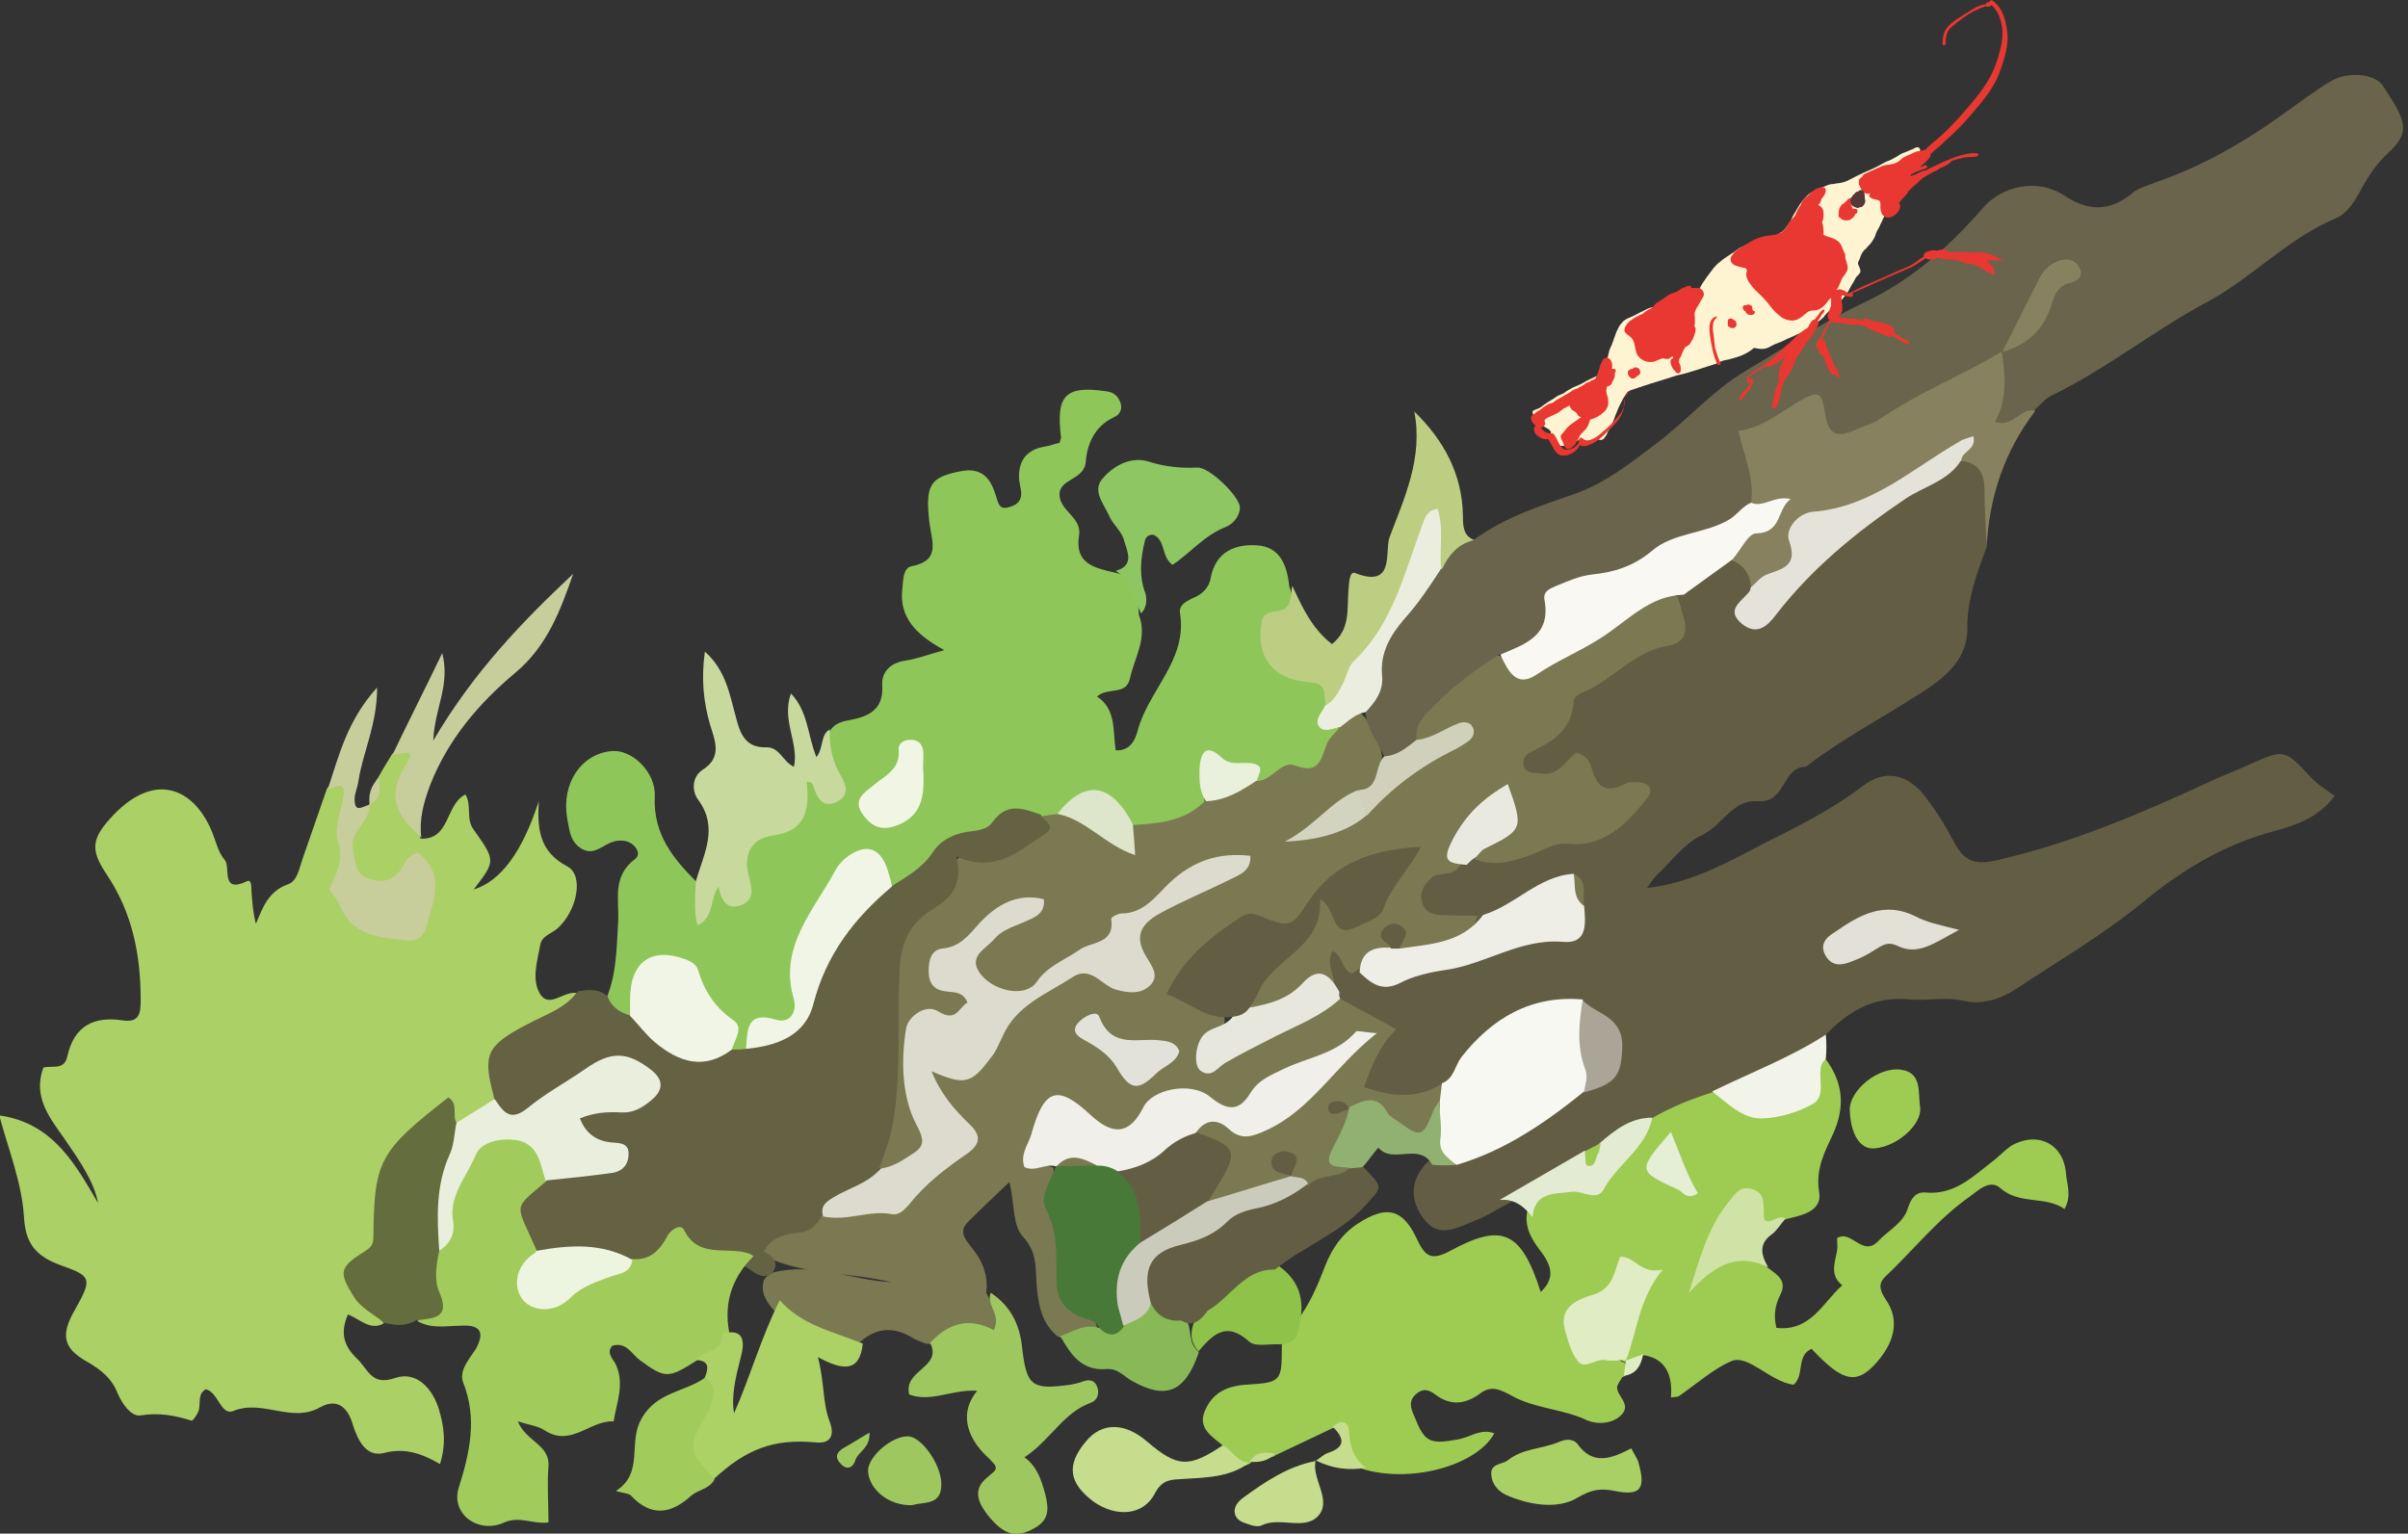 <?xml version="1.0" encoding="utf-8"?>
<!-- Generator: Adobe Illustrator 28.0.0, SVG Export Plug-In . SVG Version: 6.00 Build 0)  -->
<svg version="1.1" id="レイヤー_1" xmlns="http://www.w3.org/2000/svg" xmlns:xlink="http://www.w3.org/1999/xlink" x="0px"
	 y="0px" viewBox="0 0 321.8 205" style="enable-background:new 0 0 321.8 205;" xml:space="preserve">
<rect x="0" y="0" width="321.8" height="205" fill="#333333" stroke="none"/>
<style type="text/css">
	.st0{fill:#635E43;}
	.st1{fill:#ABD066;}
	.st2{fill:#7B7951;}
	.st3{fill:#8FC659;}
	.st4{fill:#69644B;}
	.st5{fill:#9ECB52;}
	.st6{fill:#656244;}
	.st7{fill:#A1CC5C;}
	.st8{fill:#88815F;}
	.st9{fill:#9EC75F;}
	.st10{fill:#C8D99E;}
	.st11{fill:#646D3E;}
	.st12{fill:#BDCE83;}
	.st13{fill:#ACD165;}
	.st14{fill:#8EC662;}
	.st15{fill:#C8CD9C;}
	.st16{fill:#C5DD8C;}
	.st17{fill:#A9D064;}
	.st18{fill:#88B956;}
	.st19{fill:#8EC248;}
	.st20{fill:#F2F4E9;}
	.st21{fill:#CEE3A5;}
	.st22{fill:#E0ECC3;}
	.st23{fill:#F8F8F3;}
	.st24{fill:#F9F8F2;}
	.st25{fill:#EEEDE6;}
	.st26{fill:#E5E2D9;}
	.st27{fill:#E8E7DE;}
	.st28{fill:#90B171;}
	.st29{fill:#E3EBD2;}
	.st30{fill:#E2E0D7;}
	.st31{fill:#EAE9E0;}
	.st32{fill:#AAA597;}
	.st33{fill:#EAEEDC;}
	.st34{fill:#DDDBCD;}
	.st35{fill:#F0EFE9;}
	.st36{fill:#487939;}
	.st37{fill:#EBEEDF;}
	.st38{fill:#CBCBBB;}
	.st39{fill:#D1D0BB;}
	.st40{fill:#E2E2DA;}
	.st41{fill:#DDE5CB;}
	.st42{fill:#E9F0DC;}
	.st43{fill:#D3D4C0;}
	.st44{fill:#F1F5E6;}
	.st45{fill:#F0F6E3;}
	.st46{fill:#E4EFD6;}
	.st47{fill:#EDF4E0;}
	.st48{fill:#FFF4D1;}
	.st49{fill:#E83831;}
	.st50{fill:#553639;}
</style>
<path class="st0" d="M265.5,73.1c-1.3,3.5-2.6,6.9-2.6,10.8c0.1,4.7-3.7,7.2-7.1,9.3c-4.7,3-9.6,5.6-14.1,9
	c-0.1,0.1-0.3,0.3-0.5,0.3c-3.1,0.1-2.5,4.9-6.3,4.6c-3.3-0.3-4.7,3.2-7.4,4.5c-2.4,1.1-4.2,3.6-6.2,5.5c-0.4,0.4-0.7,0.9-1.2,1.6
	c6.3-0.7,11.4-3.8,16.5-6.4c4.2-2.1,8.5-4.3,12.3-7.2c2.9-2.3,6-1.7,8.3,1.3c1.5,1.9,2.8,4,3.9,6.1c1.3,2.5,2.7,3.2,5.7,2.5
	c10.1-2.3,19.4-6.3,28.7-10.6c1.7-0.8,3.4-1.4,5.1-2.2c4.7-2.1,4.7-2.1,8.3,1.8c0.9,0.9,2,1.6,3.1,2.4c-2.4,3.1-5.3,3.9-8.1,4.7
	c-6.8,1.8-12.5,5.3-17.9,9.8c-5.2,4.2-11,7.6-16.6,11.3c-2.1,1.4-4.5,2.1-6.9,1.6c-2.5-0.6-4.8,0-7.2-0.2c-4.8-0.5-8.2,1.5-11.3,4.7
	c-3.8,5-9.7,6.3-14.9,8.7c-2.6,1.3-5.2,2.4-7.9,3.2c-2.5,0.6-4.5,2-6.6,3.3c-0.9,0.5-1.8,1-2.7,1.5c-3.9,2.3-7.9,4.6-11.9,6.7
	c-1,0.6-1.9,1.1-3,1.5c-2.2,0.9-4.6,2.3-6.5,0c-2.1-2.5-2.2-5.4,0.3-7.9c1-0.6,2.2-0.8,3.3-0.9c6.7-1.2,11.3-6.5,17.2-9.3
	c5.3-3.4,5.1-6.1-0.7-9.9c-6-0.3-10.6,2.1-14.1,6.9c-1,1.3-1.9,2.7-3.3,3.6c-1.6,1-3.2,1.8-5.1,2c-6,0.4-7.7-1.7-5.3-7.2
	c0.8-1.9,0.9-3-1-4c-1.3-0.7-2.5-1.6-3.3-2.9c-0.3-0.5-0.5-1-0.7-1.5c-0.1-1.9-1.6-4.2,0.6-5.5c1.9-1.1,2.7,1.2,4,2.1
	c1.6,1.4,3.3,1.2,5.2,0.7c6.8-1.5,13.3-4.4,20.2-5.5c1.2-0.2,1.8-1.2,2.1-2.3c0.1-1.2,0.4-2.4-1-3c-4.4,0.5-7.3,4.5-11.6,4.9
	c-0.9,0.1-1.8,0.2-2.8,0.1c-2.1-0.2-4.2-0.8-4.7-3.1c-0.5-2.3,0.8-3.9,2.7-5c0.6-0.4,1.3-0.6,1.9-1c0.7-0.4,1.5-0.8,2.4-1
	c7.6-0.3,14.9-1.6,21.3-6.3c-4.2-0.7-7.2-5.5-12.2-3c-0.8,0.4-2.2-0.4-2.6-1.7c-0.4-1.2,0.3-2.2,1.1-3c5.2-5.4,9.7-11.8,17.2-14.4
	c2.9-1,2.1-3.6,2.5-5.7c1.6-3,4.4-4.3,7.6-5c2,0.4,2.9,1.6,3.1,3.6c0,1.1-0.5,2.1-0.1,3.9c6.6-6.7,13.4-12.5,20.8-17.4
	c2.4-1.6,4.6-3.9,7.9-3.5C267.9,64.4,265.3,69,265.5,73.1L265.5,73.1z"/>
<path class="st1" d="M5.8,142.7c1.2-0.3,2.8,0.4,3.2-1.5c0.9-4.1,3.6-5.4,7.4-4.8c2.2,0.3,2.4-0.9,2.4-2.7c0-6.1-1.1-11.7-4.6-16.9
	c-2.3-3.4-1.8-4.9,0.9-7.8c6.1-6.4,11.4-3.1,13.5,2.9c0.4,1.1,0.7,2.2,1.4,3c0.9,1-0.6,4.6,3,2.9c0.6-0.3,0.6,0.7,0.6,1.2
	c0.1,1.5,0.2,2.9,0.6,4.5c0.9-2.2,1.7-4.4,4.3-5.3c1.2-0.4,1.5-2.1,1.9-3.3c1.1-3.2,2.2-6.3,3.3-9.5c1.1-1.3,2.4-2.4,2.8,0.3
	c0.3,2-0.4,4-0.4,6c0.1,2.1-1,4.2-0.5,6.4c0.9,2.3,2.2,4.3,4.7,5.2c3.5,1.3,6-0.3,6-4c0-1.4-0.2-2.9-2.1-1.8c-3,1.7-5.8,2.2-7.6-1.3
	c-1.8-3.5,0-6.3,2.7-8.6l0-0.1c1.2-0.9,0.3-2.5,1.2-3.5c0.6-1.1,1.3-2.2,1.9-3.2c1.9-1.5,4-1.6,2.9,1.4c-1.3,3.7-0.3,6.7,0.9,9.9
	c4,0.2,3.3-4.6,6-5.9c0.9,1.5,0,3.2,1.1,4.7c3,4.2,2.9,4.2,0,8c3.6-1.1,6.5-5,8.7-11.8c-0.2,3.6,0,6.7,3.8,8.7
	c2.3,1.2,1.3,6-1.3,8.3c-0.8,0.7-2.1,1-2.3,2.2c-0.4,2.2-1.2,4.7,0,6.6c1.3,2,3.3-0.7,5.1-0.1c-0.2,3-2.7,4-4.8,4.9
	c-4.3,1.9-6.2,5-5.9,9.6c-1.4,2.2-3.2,3.8-6.1,3.4c-0.9-0.2-0.7-2.7-2.2-1.1c-3.9,4-8.4,7.7-7.5,14.2c0.1,0.9,0.4,2.3-0.1,2.7
	c-4.7,3.8-1,7.1,0.6,10.4c-1.8,1-3.1-0.5-4.8-1.2c-1,2.3-0.7,4.1,1.2,5.9c1.5,1.4,1.9,3.7,5.1,2.6c2.6-0.9,4.8,1,5.8,4
	c0.7,2.3,1.1,4.6,0.2,7.5c-2.4-1.4-4.7-2.2-7.4-1.5c-2.5,0.7-3.6-1.8-4.2-3.6c-0.7-2.6-2.2-3.7-4.4-2.5c-3.8,2.2-7.7-1.1-11.6,0.5
	c-1.7,0.7-2-2.5-3.7-2.9c-1.2,0.7-0.6,2-1,3c-0.2,0.5-0.8,1.3-0.9,1.2c-2.2-0.7-4.4-1.1-6.8-0.7c-1.3,0.2-2.5-1.6-3.1-3
	c-0.8-2-2.2-3.1-4.1-4.2c-3.2-1.8-3.5-3.6-1.6-6.9c2.3-4.1,2.3-4.5-1.7-5.9c-3.3-1.2-4.9-2.7-5.1-6.6c-0.3-4.6-2.1-9-3.3-13.5
	c7.3,1,10.3,6.8,13.2,11.7c-0.5-2.8-2.5-5.7-4.5-8.6C6.8,149.6,4.3,146.7,5.8,142.7L5.8,142.7z"/>
<path class="st2" d="M179.1,133.5c2.4,1.3,4.8,2.6,7.5,4.1c-2.3,2.2-3.3,4.9-4.3,7.7c3.6,1.3,7.1,1.7,10.5-0.5
	c0.6,0.7,0.7,1.4,0.6,2.3c-1.9,6.1-2.7,6.4-8,3.4c-1.3-0.7-2.6-1.4-4-1.8c-0.3-0.1-0.5-0.3-0.8-0.4c0.1,0.3,0.3,0.5,0.4,0.9
	c0.1,1.6-0.3,3.2-1.4,4.1c-2.2,2,0.7,2,0.9,2.9c-0.8,2.8-3.2,2.4-5.2,2.7c-1-0.1-1.9-0.5-2.5-1.3c-0.1-0.1-0.1-0.4-0.4-0.3
	c0.2,0.3,0.2,0.7,0,1c-3.3,1.8-6.8,2.8-10.6,2.8c-1.3-0.7-1-1.9-0.5-2.7c1.9-2.9,0.7-5-1.5-6.9c0.4-2.4,2.3-2.4,3.9-1.9
	c4.7,1.4,7.9-0.8,10.6-4.1c1.4-1.8,3.3-2.9,5.1-4.2c-4.7,2-9.3,3.8-13.3,7.1c-1.6,1.3-3.5,0.6-5.3-0.2c-2.3-1.1-5.1-1.6-6.7,0.6
	c-3.1,4.5-6.1,4-9.7,0.8c-1.8-1.6-3.8-2-5,0.6c-1,2.2-2.6,4.8,1.4,5.9c-0.1,4.5,1.6,8.8,1.3,13.2c-0.3,3.9,3.5,5,4.5,8
	c-1.5,1.7-3.2,2.4-5.3,1.3c-2.3-1.9-2.6-4.7-2.8-7.3c-0.1-2.2,0-4-1.8-6c-1.4-1.5-1.1-4.4-1.8-7.3c-2.1,2-3.8,3.6-5.5,5.3
	c-1.4,1.3-0.3,2.5,0.4,3.4c1.5,1.8,2.3,3.8,2,6.1c2.7,5.2,2.7,5.2-3.2,5.8c-1.7,0.2-3.1,1.3-4.9,1c-0.5-0.2-1-0.4-1.5-0.6
	c-2.7-1.8-5.2-1.6-7.5,0.6c-4.8,0.7-8.4-1.4-11.5-4.7c-0.9-1.1-1.6-2.3-1.1-3.8c0.3-0.5,0.7-0.8,1.2-1c5.4-1.4,10.5,1,15.8,1.3
	c-5.9-1.5-12.3-0.8-17.9-4c0.8-4.4,5.2-3.4,7.6-5.3c5.7-1.3,11.7-1.1,16.1-6.3c2.3-2.7,3.1-4.3,0.6-6.9c-0.9-0.9-1.6-2.1-2-3.3
	c-0.7-2-0.5-3.5,2.1-3c2.3,0.4,4.1-0.5,5.2-2.4c2-3.5,4.8-5.9,8-8.3c2.9-2.1,5.3-3.1,8.6-1.8c2.6,1,4.7,1.1,3.5-2.8
	c-0.9-3,0.8-4.5,2.8-6c2.8-2.1,6-3.5,9.6-5.3c-3.9,0.6-6.3,2.8-8.7,4.6c-5,3.8-10,7.5-15.3,10.9c-3.6,2.3-7.2,2.7-9.3-0.2
	c-2.8-3.8,0.4-5.7,2.8-7.7c0.7-0.5,1.5-0.9,2.2-1.4c-3.6,1.7-5.9,5-8.9,6.9c0,1.3,0.7,1.6,1.3,2c1.1,0.7,2.6,1.1,2.2,2.8
	c-0.3,1.7-1.8,2.6-3.3,2.4c-4.5-0.7-4.4,2.5-4.5,5.2c-0.1,2.6,0.4,5.2,1.1,7.7c1.5,5.2-0.1,7.1-6,7c0.8-9.5,0.9-19,1.3-28.5
	c0.1-1.6,0.7-2.9,1.7-4.1c0.6-0.7,1.3-1.3,1.9-2c3.6-3.9,6.1-9.1,12.7-9c1.8,0,2.9-2.2,3.5-4c0.6-0.5,1.4-0.7,2.2-0.7
	c2.7,0.2,5.1,1.3,7,3.1c2.6,2.4,2.2-0.9,3.3-1.5c3.1-1.4,6.7-1.5,9.6-3.5c2.2-0.8,4.5-1.5,6.5-2.6c3.7-2,8.6-2.1,10.8-6.6
	c1.3-1.1,2.6-2,4.4-1.5c1.7,1.6,2.6,3.6,2.9,5.9c-0.2,2.3-0.9,4.3-3,5.6c-2.1,1-3.7,2.8-5.7,4.1c2.1-0.2,3.6-1.5,5.1-2.8
	c3.4-3.1,6.5-6.5,11-8.4c-1.4,0-2.9,0.4-3.9-0.8c0.6-7,6.1-9.2,11.3-11.7c3,1.8,5.8,1.7,8.8-0.2c3.5-2.2,6.7-4.8,10.3-6.6
	c1.8-0.9,3.5-2.4,5.6-0.6c0.3,0.9,0.5,1.8,0.8,2.7c0.6,2,0,3.5-2,3.8c-4.7,0.7-7.5,4.7-11.6,6.3c-0.5,0.2-1.1,0.7-1.1,1.1
	c-0.2,3.8-2.7,5.4-5.7,6.8c-0.7,0.3-1.2,1-1,1.8c0.3,1.2,1.4,0.9,2.3,1.1c2.4,0.4,3.4-1.8,4.7-2.8c1.5,0.4,1.9,1.3,2.1,2.1
	c0.7,2.5,1.9,3.4,4.4,2.1c0.6-0.3,1.5-0.3,2.2-0.2c1.2,0.2,1.6,1.1,0.9,2c-2.7,3.4-5.7,6.6-10.5,6.2c-1.9-0.2-3.2,0.7-4.7,1.3
	c-2.8,1.1-5.6,1.9-8.5,0.5c-0.6-3.2,4.9-2.9,3.7-6.4c-4.4,1.7-5.3,3-5.1,7.5c-0.9,1.6-2.9,0.7-3.9,1.7c-0.8,0.8-1.5,1.8-1.2,3
	c0.2,1.3,1.2,1.8,2.4,1.9c1.7,0.1,3.3,0.1,5,0.1c-1.4,5.8-6.2,4.8-10.3,5.3c-1.1-0.9-1.8-1.1-2-0.5c-1.4,1.1-3,2-4.4,2.9
	c-1.4-0.3-1.1-2.2-2.6-3c-1.2,2,0.9,3.9,0,5.7c-2.2-0.4-4.3-0.1-6.2,1.3c-1.8,1.3-3.8,2.4-6.1,0.7c0.1-3.7,2.3-6.1,4.9-8.3
	c1.1-0.9,3-1.4,3.2-3c0.6-3.5,1.3-5.7,4.9-2c1.4,1.4,2.8,0.1,3.7-1.1c1.2-1.6,2.4-3.2,3.5-6c-4.9,2.9-10.8,2.5-12.4,9
	c-0.4,1.6-2.9,1.3-4.5,1c-1.9-0.4-3.7-0.5-5.4,0.7c-2.4,1.7-5.7,3.2-5.8,6.4c-0.1,2.9,3.8,2.3,5.5,3.9c1.2,2.4-2.1,2.8-2,5
	C168.5,139,173,134.2,179.1,133.5L179.1,133.5z"/>
<path class="st3" d="M141.3,108.8c-0.7,0.1-1.4,0.2-2.1,0.3c-5.6,2.1-11.6,3.2-15.7,8.1c-1.1,1.3-2.8,2.5-4.9,1.8
	c-3.2-4.5-3.9-4.5-6.9-0.1c-2.9,4.2-5.3,8.6-4.3,14.1c0.4,2.3-0.7,4.2-3.1,4.6c-2.1,0.3-3.2,1.7-4.4,3c-0.8,0.4-1.5,0.4-2.3,0
	c-0.9-3.1-3.1-5.4-4.8-8c-1.1-1.9-2.3-3.3-4.8-3c-2.5,0.3-2.4,2.4-2.8,4.2c-0.2,0.7-0.4,1.4-0.9,2c-2.3,0.7-3.1-0.5-3.2-2.5
	c1.3-3.2,1.3-6.6,1.5-9.9c0.2-3.1-0.9-6.2,2.3-8.6c0.8-0.6,0.1-1.8-0.8-2.2c-0.6-0.3-1.5-0.3-2.1-0.1c-1.5,0.4-2.7,2.1-4.5,0.8
	c-1.4-1-1.4-2.5-1.7-3.9c-0.8-4.6,1.8-8.6,5.9-9c2.7-0.3,6,2.8,5.8,6.1c-0.2,5,2.4,8.2,5.6,11.4c0.9,0.8,1.1,1.9,1,3
	c-1-4.2,4.3-1.5,4.4-4.1c0.2-3.5,2-5.5,5-6.6c1.8-0.7,2.4-2.1,2.8-3.9c0.2-1.2,0.6-3.4,1.9-2.8c3.2,1.6,2.1-0.7,2.2-2
	c0.1-1.3-0.3-2.6,0.5-3.8c0.7-1.1,1.8-1.3,2.9-1.5c2.6-0.5,4.3-1.6,4.1-4.6c-0.1-1.8,1.1-3,3.1-3.3c1.4-0.2,2.7-0.7,5.2-1.4
	c-3.9-2.1-6.1-4.5-5.6-8.3c0.1-1.1,0.1-2.7,1.2-2.9c4-0.8,2.7-3.3,2.4-5.9c-0.6-5.1,0.2-6,4.1-6.8c3-0.6,4.1,1,4.8,3.3
	c0.3,0.9,0.4,1.9,1.7,1.5c1.3-0.3,1.9-1.1,1.6-2.5c-0.1-0.4-0.1-0.7-0.2-1.1c-0.2-2.6,1-4.1,3.4-4.5c0.7-0.1,1.4-0.4,2-0.5
	c0.1-0.4,0.2-0.6,0.2-0.7c-0.7-5.6,0.5-7,6-6.2c0.8,0.1,1.4,0.4,1.8,1.2c0.5,1,0.2,1.9-0.8,2.3c-2.5,1.2-3.5,3.5-3.7,5.9
	c-0.2,2.6-3.7,2.2-3.5,4.6c0.2,2.1,3,2.9,2.6,5.3c-0.6,3.7,2,4.3,4.6,4.9c3.3,0.6,3.2,3.2,3.4,5.7c1.2,3.1-0.6,5.7-1.2,8.5
	c-0.5,2.3-2.9,1.1-4.4,2.4c2.6,1.7,2.1,4.6,2.5,7.2c2,0.1,2.6-1.5,2.9-2.5c1.4-5.5,6.7-9.5,5.7-15.8c-0.2-1.1,0.8-1.6,1.6-2
	c1.3-0.5,2.3-1.4,2.5-2.8c0.7-3.5,3.3-4.5,6.2-4.3c3.1,0.2,4,2.7,4.3,5.5c0.7,1.7,0.3,3-0.9,4.6c-2.6,3.3-1.1,5.6,2.4,6.7
	c2.1,0.7,4,1.1,4,3.8c0,1.4,0,2.8,1.1,3.9c-0.6,0.7-1.3,1.3-1.6,2.1c-0.8,2-1,4.1-4.3,2.8c-1.8-0.7-3.1,2.3-5.3,2.1
	c-3.3-1.6-6.7-3.5-6.8,2.8c-2.8,2.7-6.3,2.9-9.9,3.1C148.3,107.4,145,106.7,141.3,108.8L141.3,108.8z"/>
<path class="st4" d="M185,101.1c-0.9-1.9-2.3-3.6-2.5-5.8c-0.4-8.1,4.4-13.7,8.9-19.6c1.2-2.1,2.5-4.3,5.5-3.5
	c4.1-3,8.9-4.6,13.6-6.2c3.9-1.4,7-3.8,10.3-6.3c4.4-3.2,8-7.5,12.6-10.2c5.1-3,10.1-6.4,15.4-8.9c6.4-3,11.5-7.4,16.1-12.7
	c2.6-3.1,7.4-4.1,10.9-1.8c3.3,2.2,6.1,2.2,9.2-0.3c0.8-0.7,2-1,3-1.4c6.4-2.2,12.1-5.5,17.6-9.5c2-1.4,3.9-2.9,6-4.1
	c2.2-1.3,5.8-0.9,6.8,0.6c3.4,5.1,3.7,6.3,0.6,9.2c-1.4,1.3-2.4,2.8-3.3,4.4c-0.9,1.7-1.9,3.5-3.6,4.2c-6.4,2.7-11.2,8-17.2,11.2
	c-7.1,3.8-13.5,9-20.8,12.5c-0.8,0.4-1.4,1.2-2.1,1.8c-0.9,0.9-1.7,2.1-2.9,2.5c-2,0.8-3.4,0-3.1-2.3c0.4-2.7,0.2-5.6,1.6-8.1
	c3.3-2.6,5.1-6.2,6.7-9.9c-2.3,3.4-3.7,7.5-6.9,10.2c-5.7,5.6-12.9,8.5-20,11.7c-1.2,0.5-3,0.4-3.6-0.8c-1.9-3.9-4-2.1-6.7-1
	c-3.2,1.3-2.8,3.3-2.1,5.8c0.4,1.4,0.2,3-0.3,4.4c-0.7,1.9-2.1,3.2-4,3.7c-6.5,1.8-11.8,6.4-18.5,7.7c-2.4,0.5-3.8,1.7-4.6,4.2
	c-1,3.4-3.3,5.4-7.1,4.6c-3.1,2-6.1,4.1-8.6,6.7c-1.3,1.3-2.8,2.5-2.6,4.6C188.8,101.4,187.2,101.9,185,101.1z"/>
<path class="st5" d="M220.7,149.5c2.6-1.5,5.3-2.6,8.2-3.5c1.3,0.1,2.5,0.4,3.7,0.9c4.6,1.9,6.9,1,9.2-3.5c0.5-0.9,0.6-2.2,2.2-1.8
	c2.3,3.1,2.6,6.3,1,9.9c-1.1,2.4-2.4,4.7-1.9,7.8c0.5,2.7-2.5,3.2-4.6,3.7c-0.8,0.4-2,1.4-2.4,1.1c-6-5.4-5.5,1.6-7.4,3.9
	c-0.2,0.3-0.3,0.6-0.6,1.2c2.9-2.5,5.6-1.8,8.2,0.3c1.2,0.9,2.6,1.7,1.6,3.6c-0.7,1.4-0.9,2.8-0.5,4.4c4.6,0.5,6.2-3.4,8.8-5.7
	c-1.7-1.3-1-3-0.7-4.6c0.1-0.5,0-1.1,0-1.7c1.9-1.2,3.4,2.6,5.5,0.4c1.4-1.5,3.4-2.4,4-4.5c0.4-1.2,1-2.1,2.3-2
	c4,0.4,6.5-2.3,9.3-4.4c0.7-0.6,1.4-1.3,2.1-1.8c3.6-2.1,7.1-0.3,7.4,3.7c0.1,1.4,0.8,2.9-0.2,4.7c-2.6-1.8-6-0.5-8.6-2.8
	c-1.4-1.2-2.9,0.3-4,1.1c-4.3,3-7.6,7.2-11.4,10.8c-1,1-0.6,1.9,0.1,3c1.9,2.7,1.1,5.5-0.7,7.8c-3,3.8-4.9,3.4-9.2-1.2
	c-2.1,0.9-0.9,3.5-2.4,4.8c-3.1-0.4-6-4-8.2-3.2c-2.3,0.9-4.8,3.1-7.1,4.7c-0.3,0.2-0.7,0.1-1.1,0.2c0.3-3.5-1.1-5.4-4-5.7
	c-0.8,0.5-1.4,1.7-2.6,0.7c-1.1-3.9,2-7.3,1.7-11c-2-0.4-2.1,1.1-2.8,1.8c-4.4,4.1-3.8,7.3,1.6,9.6c0.5,0.8,0.6,1.5-0.4,1.9
	c-0.3,0.5-0.7,1-0.7,1.4c0.1,1.2,1.8,2.2,0.7,3.5c-1.2,1.4-3.4,1.4-4.6,0.9c-3.3-1.6-7.2-1.6-10.3-3.4c-1.5-0.8-2.6-1.3-4-0.3
	c-2,1.5-4,1.8-6.1,0.2c-0.9-0.7-1.7-0.8-2.5-0.1c-1.1,0.9-0.8,1.9-0.3,3c1.4,3.5,2,3.8,5.9,3.1c1.6-0.3,3-1.5,4.8-0.8
	c-2.3,4.2-10.7,6.6-17.1,4.9c-1.6-0.5-3.2-0.8-2.9-3.2c0.1-1,0.7-2.8-1.6-2.4c-2.5,1.2-5.1,2.4-7.6,3.6c-1,0.8-2.6-0.2-3.4,1.1h0
	c-2.5,1.3-2.8-0.9-3.6-2.3c-1.5-1.3-3.6-2.4-2.4-4.9c1-2.2,2.8-3.1,5.3-3.3c4.9-0.3,4.9-0.4,4.9-5.3c0.3-1.3,1.3-2.2,2-3.2
	c1.7-2.2,2.8-4.8,3.8-7.4c0.9-2.3,2.2-4.2,4.3-5.6c3.8-2.5,6-2.1,7.9,1.9c1.1,2.4,1.9,3.1,4.5,1.7c7-3.8,9.5-2.6,12.1,5.5
	c1.8-1.7,1.5-3.2,0.4-4.9c-1.1-1.5-2.3-2.9-2.3-5c0.1-2.3,1.4-4.5,3.5-4.3c5.9,0.7,8.3-3.5,11.3-7.2
	C219.2,150.6,220,150,220.7,149.5L220.7,149.5z"/>
<path class="st6" d="M81.2,133.2c0.5,1.4,1.6,2.1,2.9,2.5c4.2,2.4,8.2,5.9,13.6,4.6c0.7,0,1.3,0,2-0.1c5.2-1.9,7.7-5.6,9.5-10.9
	c1.5-4.5,3.7-9.9,9.9-10.8c2-1.3,4.1-2.4,5.5-4.5c1-1.6,2.7-2.5,4.6-2.8c1.3-0.2,2.7-0.2,3.5-1.4c1.9-2.6,4.1-1.7,6.4-0.9
	c0.2,0.9,2.3,1.4,0.5,2.6c-3.4,2.2-6.5,5.3-11.8,3c0.9,3.6-0.5,5.4-3.1,7c-2.9,1.8-4.4,4.2-4.5,8.6c-0.3,6.3,0.2,12.7-0.7,19
	c-0.3,2.5-1.1,4.6-1.9,6.8c-1.1,3.9-5.2,4.2-7.7,6.5c-0.7,1.4-1.7,2.3-3.3,2.4c-1.8,0.2-3.6,0.6-4.5,2.5c1.3,0.7,2.2,1.6,0.9,3.1
	l0.1-0.1c-1.5,0.8-2.4-0.4-3.5-1c-5.2-2.7-10.5-2-15.8-0.3c-4-1.3-8.2-0.7-12.3-1.5c-4.1-4.8-4.1-6.3,0.4-10.3
	c2.9-1.3,6.1-1.3,8.9-2.3c0.1-1.3-0.7-1.5-1.2-1.9c-1.2-0.9-2.7-1.8-2.4-3.5c0.3-1.8,2.1-1.9,3.5-2.4c1.7-0.6,3.9,0,4.7-2.3
	c0.2-0.7-0.4-1.4-1.1-1.8c-2.1-1.3-3.9-0.2-5.6,1c-2.6,1.8-5.2,3.6-8.1,4.9c-2.3,1.1-4.4,1.3-4.6-2.3c-1.5-5.6-1.1-6.8,4.5-9.7
	c2.4-1.3,5.1-2.1,6.7-4.4C78.7,132.3,80,132.1,81.2,133.2L81.2,133.2z"/>
<path class="st7" d="M73,157.9c-4.6,3.9-4.1,2.8-1.3,9.2c0.1,0.9-0.1,1.8-0.3,2.7c-1,3.8,1.2,3.7,3.6,2.6c3.1-1.4,6-3.5,9.5-4.1
	c2.4,0.2,3.7-1.2,4.7-3.1c0.4-0.8,1.8-1.7,2.2-0.8c2,4,5.9,2.1,8.8,3.2c0.2,0.1,0.3,0.2,0.5,0.3c-3.1,3.1-4.1,6.7-3.1,10.9
	c-0.2,2.9-2.9,2.1-4.4,3c-3.9,2.5-4.3,2.5-7.7,0c-1.1-0.8-1.8-2.5-3.7-1.9c-0.8,1,0.1,1.7,0.5,2.5c1.2,2.6,0.1,5.1-0.3,7.6
	c-3.1-0.2-5.7,3.5-9.2,1.2c-0.9-0.6-2-0.7-3.6-1.2c1.1,2.7,4.3,3.1,4.1,6c-0.2,2.4,0,4.8,0,7.5c-2,0.3-3.8-0.9-5.9,0
	c-3.4,1.6-7.2-1.1-6.1-4.6c1.5-4.8,2.5-9.3,0.6-14.1c-0.6-1.6,0.8-3.1,1.7-4.5c1.2-2.2,0.6-3.2-1.8-3.1c-2,0-4.1,0.5-6-0.6
	c2.5-3,0.7-7,2.3-10.3c1.5-3.8,1.8-7.9,3.9-11.5c1.8-2.9,4.5-4,7.6-3.1C72.4,152.5,74.3,154.4,73,157.9L73,157.9z"/>
<path class="st8" d="M267.5,47c0.5,3.2,0.8,6.3-0.9,9.4c2.5,0.8,3.4-2,5.4-1.5c-4.1,5.4-6.2,11.5-6.5,18.3c-0.1-2.6-0.3-5.2-0.3-7.8
	c0-2.2-0.9-3.6-3.2-3.8c-2.4-1.1-3.5,1.2-5,2.1c-3.8,2.3-7.2,5.2-12,5.5c-2.3,0.2-4.1,1.6-4.4,4.3c-0.4,4-3.1,5.2-6.6,5
	c-0.1-1.7-0.9-2.9-2.5-3.6c-0.3-3.8,3.3-4.4,5.3-6.4c-0.9-0.8-2.2-0.2-2.8-1.3c0.5-3.2-0.9-6.2-1.7-9.6c3-0.4,5.3-2.2,7.7-3.7
	c2.9-1.8,3.5-1.7,3.9,1.4c0.5,3.2,1.9,3.1,4.2,2.1c1-0.5,2.1-0.7,3-1.3C256.3,52.5,262.2,50.2,267.5,47L267.5,47L267.5,47z"/>
<path class="st9" d="M124.3,179.5c2.4-2.6,5.2-3.5,8.5-1.7c1.1-2.1-1.1-3.4-0.4-5c2.7,1.8,3.9,4.3,4.2,7.4c0.6,5.1,1.3,5.6,6.4,4.9
	c0.5-0.1,1.1-0.2,1.6-0.4c0.8-0.3,1.5-0.3,1.9,0.4c0.5,0.9,0.3,2-0.7,2.4c-3.7,1.3-5.4,5-8.9,7.3c1.7,1.2,2.3,3.1,2.8,5
	c0.5,2,0.5,3.5-1.7,4.6c-2.6,1.4-4.1,0.3-5.7-1.5c-1.4-1.7-2.5-3.6-0.5-5.3c1.5-1.3,1.9-1.2,0-3c-2-1.9-4-5.3-1.2-8.7
	c-3.4-0.2-6.2,1.6-9.1,0.5C120.7,183.1,126,182.8,124.3,179.5L124.3,179.5z"/>
<path class="st10" d="M110.9,97.5c-0.1,2.1,0.3,4.1,1.3,5.9c0.8,1.3,1.5,2.9-0.4,3.8c-1.9,0.9-2.6-0.6-3.1-2.1
	c-0.1-0.4-0.3-0.6-0.9-0.6c0.4,3.6,0,6.6-4.6,7.2c-2.9,0.4-3.9,2.7-3.1,5.5c0.4,1.6,0.8,3.1-1.1,3.8c-1.9,0.7-2.6-0.7-3-2.5
	c-1.2,1.8-0.5,4.1-2.8,5.2c-0.5-2-0.3-4-0.2-5.9c1-3.6,3.1-7.1,0.3-10.9c-0.9-1.2-0.8-3.1,0.6-4c2.7-1.7,1.6-4,1-6
	c-0.9-3.1-1.2-6.2-0.7-9.8c2.8,2.5,3.3,5.7,4.1,8.6c0.6,2.4,1.3,4.3,4.2,4.2c1.7,0,2.1,1.9,3.6,2.6c0.7-3.2-1.7-6.2-0.4-9.8
	c2.3,2.4,2.2,5.5,3.4,8.5C110.1,100,109.6,98.2,110.9,97.5z"/>
<path class="st11" d="M58.7,167.2c-0.4,1.8-0.7,3.9,0,5.5c1.6,3.6-0.9,3.5-3.1,3.8c-1.4,0.8-2.8,0.7-4.3,0.3
	c-1.4-1.2-3.1-1.9-4.1-3.6c-1.9-3.1-1.9-3.8,1.5-5.9c0.9-0.6,1.2-0.9,1.2-2c0.1-10.2,0.8-11.4,10-18.6c1.4,0.8,0.5,2.4,1.1,3.4
	c1,1.3,1.2,2.9,0.6,4.2C59.7,158.4,59.9,163,58.7,167.2L58.7,167.2z"/>
<path class="st12" d="M197,72.2c-2.2,0.5-3.4,2-4.3,3.9c-2.1-2-1.2-4.5-1.1-7.6c-1.6,10-7,17.3-12,24.8c-0.5,0.8-1.4,1.1-2.4,1
	c-0.4-1.2,0.4-2.9-2.1-3.1c-5-0.3-7.3-3.4-6.5-8c0.2-1.2,1.1-1.4,2-1.5c2.2-0.2,1.8-2,2.1-3.4c1.3,2.8,2.6,5.7,5.3,7.8
	c2.5-2,2-4.7,2.2-7.2c0.1-0.9,0.1-2.6,0.9-2.3c5.4,2.1,3.9-2.9,4.6-4.8c2-5.3,4.5-10.6,3.3-16.8c4,3.9,6.4,8.4,6.5,13.9
	C195.5,70.5,195.6,71.6,197,72.2L197,72.2z"/>
<path class="st13" d="M93.1,181.8c0.9-1.4,3.7-1,3.4-3.5c3.1-0.9,3,1.3,2.5,3.1c-0.7,2.7-1.3,5.3-0.9,7.5c2.1-4.7,3.6-10.1,6.1-15.1
	c3,3.4,7.2,4.2,11.1,5.8c-0.4,3.9-2.7,3.6-6,1.8c0.9,3.4,0.6,6.1,1.6,8.7c0.5,1.3,0.5,3-2,2.7c-5.5-0.5-9.2,0.9-13.5,4.9
	c-4.3-1-5.2-3.6-3.5-7.4c0.9-2,2-3.9,2.3-6.2C94.7,182.9,94.8,181.9,93.1,181.8L93.1,181.8z"/>
<path class="st14" d="M152.5,82c-1-1.9-1.3-4.4-3.4-5.7c2.6-0.7,1.5-2.7,1.1-4.1c-0.3-1.2-1.5-2.1-2-3.3c-0.7-1.6-2.4-3.4-0.7-5.1
	c1.5-1.7,3.8-2.8,6-2.1c2.2,0.7,4.3,0.9,6.5,0.8c1.6-0.1,5.6,3.8,5.7,5.3c0,1.2-0.9,2.2-1.8,2.6c-2.9,1.1-4.8,3.5-7.2,5.1
	c-1.5-1-0.9-3.2-2.5-4c-0.7-0.1-1.1,0.3-1.2,0.8c-0.6,2.4-0.8,4.8,0.1,7.1C153.3,80.4,153.2,81.2,152.5,82L152.5,82z"/>
<path class="st15" d="M56.3,112c-0.4-0.4-0.7-0.8-1.1-1.1c-2.8-2.7-3.1-5.3-0.9-8.8c1.6-2.4-1-1.1-1.8-1.3c2-4.2,4.1-8.3,6.6-13.5
	c1.1,4.4-1,7.2-1.2,11.7c5.4-9.2,11.9-15.9,18.7-22.3c-1.7,4.9-3.5,9.7-7.7,13.2c-4.9,4.1-9,8.9-11.4,15
	C56.6,107.3,56,109.5,56.3,112z"/>
<path class="st15" d="M45.1,112.4c-0.4-2.1,0.5-4,0.8-6c0.4-2.2-1.2-1.1-2.1-0.9c1.5-4.5,2.6-9.2,6.6-13.6c0,5-1.9,8.6-2.5,12.5
	c-0.1,0.9-0.6,1.8-0.5,2.7c0.1,1.7,1.3,0.5,2,0.5c0.1,2.3-2.8,3.4-2.2,6.1c0.3,1.5,0.2,3,1.9,3.7c1.7,0.6,3.3,0.5,4.4-1.1
	c0.6-0.9,0.9-2,2.4-2.3c3.8,3,1.9,6.6,1,10.1c-0.3,1.2-1.4,1.8-2.6,1.6c-3.5-0.4-7.1-0.5-8.8-4.5c-0.3-0.8-1-1.6-1.5-2.3
	C45,116.7,46,114.7,45.1,112.4L45.1,112.4z"/>
<path class="st7" d="M94.3,184.1c1.7,1.6,1.1,3.2,0.1,5c-2.6,4.6-2.5,4.7,1.1,8.6c-0.6,1.3-2.1,1.4-3.1,2.2c-2.7,2.5-5.4,2.9-8.1,0
	c-0.3-0.3-1-0.3-2-0.6c3.8-2.4,1.6-6.5,3.4-9.6C87.7,186,91.6,186.1,94.3,184.1L94.3,184.1z"/>
<path class="st16" d="M163.4,193.2c1.3,0.6,1.9,2.3,3.6,2.3c-2.7,2-5.8,2-9,2.2c-1.4,0.1-2.6,0-3.6,1.8c-1.5,3.1-5.2,3.4-8.3,1.2
	c-3.3-2.5-3.6-4.9-1-8c2.1-2.6,5.2-2.6,8.2,0C157.4,196.2,158.9,196.2,163.4,193.2L163.4,193.2z"/>
<path class="st17" d="M218,193.6c0.4,0.8,0.7,1.2,0.9,1.7c1.1,3.7,0.4,4.7-3.1,4c-1.9-0.4-3.1-0.2-5,0.9c-2.6,1.6-6.5,1-9.6-0.4
	c-1-0.5-1.8-1.4-1.9-2.6c-0.2-1.6,1.4-1.4,2.2-2c2-1.6,4.5-1.5,6.7-2.4c0.9-0.4,1.9-0.6,2.6,0.2C212.9,196,215.5,194.9,218,193.6
	L218,193.6z"/>
<path class="st18" d="M141.7,178.6c1.7-0.6,3.2-1.7,5.2-1.1c1-0.3,2.1-0.6,3-1.1c1.4-0.7,2.4-2.1,3.9-2.7c1.7,0.3,3,1.3,4.4,2.3
	c1.2,1.2,0.5,3.1,1.6,4.3c0.1,0.2,0.3,0.3,0.4,0.5c-1.8,5.2-4.3,6.4-8.9,3.8c-1.1-0.6-1.9-1.7-3.4-1.6
	C144.6,183.3,143.1,181.1,141.7,178.6L141.7,178.6z"/>
<path class="st19" d="M173.6,177.3c-0.1,1.6-1,2.3-2.5,2.4c-1.4-0.1-3.4,0.4-4.2-0.4c-3.1-2.8-4.9-0.8-6.8,1.4l0.1,0
	c-1.8-2-0.7-3.9,0.2-5.8c2.7-3.1,5-6.7,10-6C173.6,170.9,174.5,173.7,173.6,177.3L173.6,177.3z"/>
<path class="st20" d="M244,141.5c-0.2,0.3-0.5,0.5-0.6,0.9c-0.5,1.7,0.7,4.2-1.2,5.2c-2,1.1-4.6,1.9-6.9,1.9c-2.5,0-4.5-2.1-6.5-3.6
	c5.1-2.5,10.4-4.5,15.2-7.6C244.1,139.4,244.1,140.4,244,141.5L244,141.5z"/>
<path class="st21" d="M236.3,169.4c-4.5-2.2-7.6,0.2-10.6,3.4c1.4-4.3,2.4-8.5,5.2-12c0.8-0.9,1.4-2.3,3.1-1.9
	c1.8,0.5,1.7,1.7,1.7,3.4c0,2.2,2-0.2,2.9,0.6c-0.6,0.7-1.1,1.5-1.7,2C235,166.2,235.3,167.7,236.3,169.4L236.3,169.4z"/>
<path class="st5" d="M247.2,148.4c-0.1-2.6,3.8-5.9,6.9-5.4c2.8,0.4,2.2,3.1,2.5,5c0.3,2.3-3.1,5.3-6.1,5.5
	C248.6,153.7,247.3,151.6,247.2,148.4z"/>
<path class="st9" d="M121.9,201.2c-3.1,0.1-5.8-2.1-5.9-4.6c0-1.9,3.2-4.7,5.4-4.6c1.8,0.1,4.4,3.8,4.4,6.4
	C125.8,201.3,123.5,200.7,121.9,201.2L121.9,201.2z"/>
<path class="st16" d="M175.8,195.3c-0.5,2.5,2.3,5.3,0.3,7.4c-1.9,1.9-5.1,0-7.5,1.2c-0.4,0.2-1.1,0.1-1.6-0.1
	c-0.9-0.3-1.8-0.5-2-1.6c-0.1-0.8,0.4-1.4,1-1.9C169,198.1,172.1,196,175.8,195.3L175.8,195.3z"/>
<path class="st16" d="M178.1,190.7c1.2-1.1,2.2-0.6,2.2,0.8c0.1,2,0.7,3.6,2.3,4.7c-2.4,0.4-4.6,0.1-6.8-1l0,0.1
	c0.6-0.4,1.1-0.9,1.7-1.1C179.9,193.4,179.6,192.2,178.1,190.7L178.1,190.7z"/>
<path class="st9" d="M116.2,191.5c0.1,2.1-1.5,2.5-1.9,3.7c-0.4,1.2-1.3,1.3-2.1,0.3c-0.8-1-0.1-1.6,0.8-2.1
	C113.9,192.9,114.8,192.3,116.2,191.5z"/>
<path class="st22" d="M217,183.9c0.1-0.7,0.2-1.4,0.3-2.1l-0.1,0.1c0.8-0.3,1.6-0.6,2.4-0.9C219.3,182.5,218.7,183.7,217,183.9
	L217,183.9z"/>
<path class="st16" d="M167,195.4c0.8-1.4,2.1-1.3,3.4-1.1C169.5,195.3,168.3,195.5,167,195.4z"/>
<path class="st15" d="M50.6,104c0.2,1.4,0.4,2.7-1.2,3.5C49.2,106.2,49.6,105,50.6,104z"/>
<path class="st23" d="M192.4,147.3c0.1-0.8,0.2-1.6,0.3-2.5c1.6-0.6,1.7-2.3,2.6-3.5c4.1-5.2,9.3-8.3,16.2-7.7
	c0.8,4.1,3.2,8.1,0.2,12.3c-5.2,4.2-10.6,7.9-17,9.8C189.4,154.1,192.7,150.2,192.4,147.3L192.4,147.3z"/>
<path class="st24" d="M234,67.2c1.7,0.7,3.1-1,5.3-0.5c-1.9,1.4-1.1,4.5-4.6,4.6c-1.1,0-2.1,2.3-3.2,3.5c-2.2,1.6-4.3,3.1-6.5,4.7
	c-4.6,0.1-7.6,3.6-11.1,5.8c-2.8,1.8-5.8,3-8.6,4.9c-2.7,1.8-3.8-0.6-4.8-2.7c3.3-1.4,6.8-2.5,5.9-7.3c-0.2-1.2,0.7-1.5,1.6-1.9
	c1.5-0.6,3-1.3,4.7-1.5c3-0.3,5.6-1.1,8.1-3.2c2.8-2.4,6.9-2.2,10.2-4.1C232.2,68.8,232.8,67.7,234,67.2L234,67.2z"/>
<path class="st25" d="M187,126.8c4.1-0.6,8.4-0.7,11.2-4.5c4.3-1.3,7.4-5.2,12.1-5.5c1.6,1.1,0,3.2,1.4,4.3c0.2,2.3,0.5,5.1-2.8,4.8
	c-5.8-0.5-10.5,3.1-16,3.8c-2,0.3-4.1,0.8-5.8,1.7c-2.4,1.2-3.8,0.1-5.4-1.4c0.1-2.9,1.9-3.5,4.3-3.3
	C186.3,126.3,186.7,126.3,187,126.8L187,126.8z"/>
<path class="st26" d="M234,78.5c0.7-0.6,1.3-1.4,2.1-1.7c2.1-0.8,4.2-1.1,3-4.5c-0.6-1.5,1.1-3.7,3.2-3.9c7.8-0.6,13.3-5.8,19.6-9.4
	c0.4-0.3,1-0.4,1.8-0.7c0.5,1.8-1.5,2-1.6,3.2c-1.7,2.8-5,3.5-7.5,5.2c-6.5,4.4-12.4,9.2-17.2,15.4c-1.2,1.6-2.6,2.9-4.6,1.3
	c-2.4-2,0.2-3.1,1.1-4.5C233.9,78.8,233.9,78.6,234,78.5L234,78.5z"/>
<path class="st27" d="M179.1,133.5c-2.5,2.3-5.6,3.5-8.6,5c-2.3,1.2-4.6,2.3-6.8,3.6c-1,0.6-1.8,2.1-3.3,1c-1-0.8-0.6-4,0.7-5
	c1.1-0.9,2.8-0.9,3.7-2.3c0.4-0.9,1.1-1.2,2.1-1.1c2.7-0.5,5.2-1.1,7.2-3.3c2.2-2.4,3.7-1,4.9,1.2C178.9,133,179,133.3,179.1,133.5z
	"/>
<path class="st28" d="M191.4,155.7c-1.7-3.1-5.3,0-7.2-2.3c-0.7,0.8-1.3,1.7-2,2.5c-0.6,0.6-1.2,0.7-1.9,0.2
	c-1.5-0.2-3.7,0.2-2.2-2.6c0.9-1.8,1.9-3.5,2.2-5.5l0,0c1.9-0.9,3.7-1.8,5.1,0.7c0.3,0.6,1.1,0.9,1.7,1.4c2.8,2,3.1,1.8,4.4-1.5
	c0.2-0.5,0.5-0.9,0.8-1.4c0.1,1.7,0.4,3.4,0.2,5c-0.3,1.9,1.1,2.6,2.1,3.5C193.6,155.8,192.5,155.8,191.4,155.7L191.4,155.7z"/>
<path class="st29" d="M204.8,162.7c-1.1-1.4-2.4-2.5-4.4-2.3c3.8-2.2,7.6-4.4,11.4-6.6c0.6,0.8,0.5,1.7,0.2,2.3
	c0.4-1.1,0.9-2.4,1.9-3.4c2-1.7,4-3.3,6.9-3.3c-0.8,4.1-4.6,6.1-6.5,9.6c-0.9,1.6-2.7,0.2-4.1,0.3
	C207.7,159.6,205.1,159.3,204.8,162.7L204.8,162.7z"/>
<path class="st30" d="M261.8,124.3c-3.4,1.8-5.5,3.5-8.3,2.1c-1.3-0.6-2,0-3,0.6c-0.9,0.6-1.9,1.1-3,1.5c-1.2,0.5-2.6,0.8-3.5-0.7
	c-0.9-1.5,0-2.5,1.2-3.2c3.3-2.3,6.6-4.2,10.8-2.1C257.5,123.3,259.1,123.6,261.8,124.3L261.8,124.3z"/>
<path class="st31" d="M196,115.6c-2.6-0.2-3.4-0.5-1.8-3.5c1.8-3.4,4.2-5.5,7.3-7.3c2.1,5.9,2.1,6.1-3,8.6c-0.5,0.2-0.8,0.7-1.2,1.1
	C196.8,114.8,196.4,115.2,196,115.6z"/>
<path class="st32" d="M211.7,146c0.1-1.1,0.6-2,0.1-3.2c-1.1-3-0.8-6-0.3-9.1c1.8,1.9,5.3,2.1,5.3,6.1
	C216.7,143.6,216.1,144.9,211.7,146L211.7,146z"/>
<path class="st5" d="M213.9,152.8c-0.1,0.5-0.1,1.1-0.4,1.5c-0.3,0.6-0.3,1.8-1.4,1.5c-0.3-0.1-0.2-1.3-0.3-1.9
	C212.5,153.5,213.2,153.2,213.9,152.8z"/>
<path class="st2" d="M211.7,121.1c-1.6-1.1-1.1-2.8-1.4-4.3C212.3,117.7,211.4,119.6,211.7,121.1z"/>
<path class="st33" d="M58.7,167.2c-0.3-4.4-0.5-8.7,1.4-12.9c0.6-1.3,0.6-2.8,0.9-4.2c1.7-1.1,3.4-2.1,5.1-3.2
	c1.1,1.6,2,3.1,4.3,1.3c2.4-2,5.2-3.5,7.8-5.3c3.4-2.4,5.6-2.4,8.8,0.1c1.8,1.4,1.6,2.8,0,4.1c-1.2,1-2.4,1.7-4,1.6
	c-1.8-0.1-3.6,0-5.5,0.8c0.8,2.1,2.3,3,4.1,3.2c1.1,0.1,2.4,0,2.4,1.5c0,1.5-0.8,2.4-2.3,2.6c-2.9,0.4-5.8,0.7-8.8,1
	c-0.7-2.2-0.9-4.9-3.9-5.4c-2.1-0.3-4.6,0.2-5.4,1.9c-1.1,2.8-3.5,5.3-3.1,8.6C60.9,164.9,60.2,166.2,58.7,167.2L58.7,167.2z"/>
<path class="st34" d="M110,162.6c-0.4-1.3,0.3-1.9,1.3-2.5c2.1-1.3,4.7-1.9,6.4-3.9c1.5-0.2,2.8-1,4-1.8c1.8-1.1,2-1.8,0.7-4.2
	c-1.9-3.7-2-8.5-1.3-12.8c0.3-1.5,2.6-3.3,4.3-2.2c2.4,1.5,2.7-0.5,3.9-1.2c-0.7-1.6-2-1.3-3-1.5c-1.6-0.2-2.2-1.2-2.2-2.7
	c0-1.4,0.3-2.8,1.8-3c2.3-0.2,3.5-1.7,4.9-3.3c2.3-2.5,5.1-4.2,8.7-3.3c0.2,1.9-1.2,2.4-2.3,2.9c-1.5,0.7-3.2,1.1-4.3,2.4
	c-1.2,1.4-3.8,2.4-1.7,4.9c1.9,2.2,5.9,2.9,7.3,0.9c1.5-2.2,3.7-2.9,5.7-4.3c1.6-1.2,4.8-0.7,4.3-4.2c0-0.2,0.9-0.7,1.4-0.7
	c3,0,4.6-2.4,6.4-4.1c3.1-2.9,6.5-4.1,10.8-3.6c0.1,2-1.4,2.5-2.6,3.1c-3.2,1.6-6.4,2.9-9.5,4.6c-2.7,1.5-3.4,3.2-1.8,5.8
	c0.6,1.1,1.7,2.3,0.7,3.6c-1.2,1.4-2.9,1.3-4.7,0.8c-2-0.5-3.4-3.4-6-1.6c-3.4,2.2-7.4,3.7-9.2,7.8c-0.5,1-0.9,2.1-1.6,2.9
	c-2.6,3.5-3.5,3.7-7.9,1.8c1.2,3,3,5.1,5.2,7.2c1.4,1.4,1.3,2.5-0.3,3.7c-2.9,2-5.7,4.1-7.9,6.9c-0.6,0.7-1.4,1.5-2.3,1.3
	C116.2,161.7,113.2,163.3,110,162.6L110,162.6z"/>
<path class="st35" d="M141.1,155.9c-1.4-0.4-2.8,0.8-4.2,0.1c-0.6-1.7,0.5-3,0.9-4.3c1.7-6.2,3.5-6.8,7.9-2.7c3.1,2.9,5.3,2.6,7.1-1
	c1.2-2.4,6.3-3.5,8.9-1.4c2.3,1.9,3.9,2,5.4-0.5c1.1-1.8,2.8-2.4,4.4-3.2c3.3-1.6,7.1-2,9.7-5c0.2-0.2,1,0.1,2.8,0.2
	c-5.7,4.5-8.7,10.2-14.8,13c-1.8,0.8-3.3,1.4-5-0.2c-1.4-1.3-3-1.4-4.3,0.4c-2.7,3.3-5.8,5.9-10.4,6c-0.8,0-1.5-0.1-2.3-0.3
	c-1.8-0.7-3.7-0.8-5.5-1C141.6,155.9,141.3,155.9,141.1,155.9L141.1,155.9z"/>
<path class="st0" d="M180.3,156.2c0.6-0.1,1.3-0.1,1.9-0.2c2.7,2.8,2.6,2.6,0.2,5.2c-3.4,3.7-8.2,5.4-12,8.5c-4.1-0.1-5.9,3.7-9,5.5
	c-0.9,1.2-1.9,2.3-3.6,1.3c-1.8,0.2-3.1-0.6-3.9-2.1c-3-3.3-2.5-6.2,1.9-8.4c6.1-3,12.1-6.5,19.1-7.6
	C176.4,156.8,178.8,157.6,180.3,156.2L180.3,156.2z"/>
<path class="st0" d="M166.9,134.8c-0.5,0.7-1.2,1-2.1,1.1c-3.4,0.6-5.8-1.9-8.9-3c2.2-4.8,5.9-7.7,9.9-10.3c1.4-0.9,2.2-0.3,3.5,0.2
	c3.4,1.3,3.5,0.7,5.7-2.5c3.3-4.9,8.4-6.8,14.9-7.1c-1.7,3.2-4,5.3-5,8.2c-0.5,1.4-2.2,1.8-3.6,2.5c-3.6,1.8-2.6-2.6-4.9-3.7
	c0.5,6.6-6.4,7.8-8.3,12.6C167.8,133.6,167.3,134.1,166.9,134.8L166.9,134.8z"/>
<path class="st36" d="M146.6,155.8c1,0,1.9,0.2,2.8,0.8c4.9,1.6,4.7,5.5,4,9.5c-3.3,3.1-2.1,7.5-3.2,11.2c-1,1.4-2.1,1.4-3.3,0.2
	c-0.6-1.2-1.8-1.1-2.8-1.6c-1.8-0.9-2.9-2.3-2.9-4.4c-0.1-3.3,0.3-6.6-1.4-9.8c-1-1.8,0.7-3.9,1.3-5.8v0
	C142.9,155.2,144.7,155.3,146.6,155.8L146.6,155.8z"/>
<path class="st0" d="M152.4,166.1c0.1-3.5,0.1-7.1-3.1-9.5c2.4-0.4,4.6-1.2,6.4-2.9c1.2-1.1,2.7-1.9,4.3-2.3c5.3,1.9,5.5,2.5,2.8,7
	c-0.5,0.8-0.9,1.5-1.4,2.3C159.6,164.5,156.3,165.7,152.4,166.1L152.4,166.1z"/>
<path class="st37" d="M177.1,94.3c1.2-0.6,1.8-1.8,2.4-3c0.5-1,0.7-2.3,1.5-3c5.2-5,6.7-11.8,9.1-18.2c0.3-0.8,0.5-1.8,2-2.1
	c0.9,2.6,0.2,5.4,0.5,8c-1.5,2.3-3,4.6-4.9,6.7c-1.8,2.1-3.3,4.5-3,7.6c0.2,2.1-0.9,3.5-2.2,4.9c-1.4,0.2-2.3,1.2-3.4,2
	c-1,0.1-2.2,0.9-2.9-0.2C175.7,96.1,176.7,95.2,177.1,94.3L177.1,94.3z"/>
<path class="st38" d="M152.4,166.1c3-1.8,5.9-3.6,8.9-5.5c3.8-1.1,7.5-2.3,11.3-3.4h-0.1c0.8,0.3,1.8,0,2.3,1
	c-2,1.6-4.3,2.8-6.8,3.3c-1.5,0.3-2.9,0.7-4,1.8c-1.8,1.8-3.8,2.5-6.2,3.1c-4.2,1-5.2,3.3-4,7.8c-0.5,1.9-2.2,2.3-3.7,3
	c-0.2-0.9-0.5-1.8-0.7-2.6C148.8,171,149.8,168.2,152.4,166.1L152.4,166.1z"/>
<path class="st39" d="M185,101.1c1.8-0.1,3-1.2,4.3-2.2c2.1-0.2,3.7-1.5,5.6-2.2c0.7-0.3,1.6-0.2,1.9,0.5c0.4,0.7,0,1.5-0.6,1.9
	c-0.6,0.4-1.2,0.8-1.8,1.1c-4.5,2.2-8.4,5.1-11.7,8.8c-1.3-0.8-1.6-2-1.1-3.4C184.5,105.5,183.6,102.4,185,101.1z"/>
<path class="st40" d="M157.6,140.5c-0.4,1.6-2.1,2-3.1,3c-2.4,2.4-3.5,2.2-5.2-0.7c-1.1-1.9-2.8-2.9-4.6-3.9
	c-0.9-0.5-1.5-1.2-0.6-2.2c0.8-0.9,2.5-1.7,2.8-0.8c1.7,4.5,5.4,2.7,8.4,3.2C156.2,139.2,157.2,139.4,157.6,140.5L157.6,140.5z"/>
<path class="st41" d="M141.3,108.8c3.7-4.7,7.2-4.2,10.1,1.4c0.1,1.2,0.2,2.4,0.3,4.1C147.7,113,145.1,109.5,141.3,108.8
	L141.3,108.8z"/>
<path class="st42" d="M161.2,107.1c-1-1.3-0.9-2.9-0.9-4.3c0.1-1.9,0.7-3.7,3-1.5c1.3,1.2,2.9,0.4,4.3,0.8c1.5,0.4,0.5,1.4,0.4,2.2
	C165.9,105.7,163.8,107,161.2,107.1L161.2,107.1z"/>
<path class="st43" d="M181.5,105.6c0.4,1.1,0.7,2.3,1.1,3.4c-2.4,2.1-6.1,3.3-10.9,3.5C175.9,110.3,177.9,107,181.5,105.6z"/>
<path class="st0" d="M172.6,157.2c-1.1-0.4-2.7-0.3-2.7-1.9c0-1,1.1-1.5,2-1.4C174.5,154.4,172.7,156,172.6,157.2L172.6,157.2z"/>
<path class="st0" d="M187,126.8c-0.4,0-0.7,0-1.1,0c-0.2-0.9-2.2-1.2-1-2.6c0.6-0.8,1.7-1,2.5-0.3
	C188.6,124.8,187.3,125.8,187,126.8z"/>
<path class="st0" d="M180.3,148.2c-0.5,0.2-0.9,0.4-1.4,0.6c-0.7,0.2-1.4,0.2-1.4-0.8c0-0.6,0.6-0.8,1.1-0.8
	C179.4,147.1,180,147.5,180.3,148.2L180.3,148.2L180.3,148.2z"/>
<path class="st44" d="M119.2,118.5c-5,4.2-8.8,9.1-10.5,15.7c-1.1,4.3-4.9,5.6-9,6c0.2-2.5,0-5.1,4-3.9c2,0.6,2.8-1.2,2.4-2.7
	c-2.1-7,2.6-11.8,5.5-17.2c0.3-0.6,0.9-1.3,1.4-1.7c2.8-2.2,4.9-1.4,5.8,2.2C119,117.4,119.1,118,119.2,118.5z"/>
<path class="st44" d="M97.8,140.3c-3.7,2.8-7.1,1.7-10.3-1c-1.2-1-2.2-2.4-3.3-3.5c0-0.7,0-1.5,0-2.2c0-5.1,2.9-7.1,7.6-5.3
	c0.7,0.3,1.3,0.7,1.5,1.4c0.8,2.7,2.2,4.9,4.6,6.6C99.5,137.3,98.2,138.9,97.8,140.3L97.8,140.3z"/>
<path class="st45" d="M123.4,103.2c0.1,2.8,0,5.6-3.2,7c-1.9,0.8-3.4,0.7-4.8-1.2c-1.6-2.1,0.1-3,1.3-4c1.5-1.3,3.6-2.1,3.4-4.7
	c-0.1-1.1,0.9-1.5,1.9-1.4c1.2,0.2,1.4,1.1,1.4,2C123.4,101.8,123.3,102.5,123.4,103.2L123.4,103.2z"/>
<path class="st8" d="M267.6,47c1.7-3.3,3.3-6.6,5-9.9c0.5-1,1.4-1.8,2.4-2.2c1.1-0.4,2.3-0.3,2.9,0.9c0.6,1.1-0.3,1.8-1.2,2
	c-1.7,0.4-2.1,1.5-2.6,3.1C273.1,44,270.9,46.2,267.6,47L267.6,47L267.6,47z"/>
<path class="st22" d="M217.3,181.8c-0.9,0-1.9,0.2-2.8,0c-1.3-0.2-2.7,1.3-3.6,0.2c-0.9-1.1-1.3-2.6-1.7-4c-0.7-2.3,0.1-3.9,3.6-4.9
	c2.8-0.8,2.9-3.1,3.7-5.1c2-0.1,2.7,2.4,5.7,1.7C218.9,173.8,218.8,178.1,217.3,181.8L217.3,181.8L217.3,181.8z"/>
<path class="st46" d="M226.9,159.5c-1.5,1-2-0.2-2.7-0.5c-5.4-2.5-5.4-2.5-0.9-7.7C224.5,154.2,225.4,157,226.9,159.5z"/>
<path class="st47" d="M84.5,168.4c-0.2,1.7-1.5,1.8-2.8,2.2c-1.9,0.7-4,1.4-5.4,2.8c-2.2,2.3-5.1,1.8-6.3,0.5
	c-1.5-1.7-1.2-4.6,1.3-6.3c0.2-0.1,0.3-0.2,0.4-0.4C76.1,166.4,80.4,166.1,84.5,168.4L84.5,168.4z"/>
<path class="st2" d="M146.6,155.8c-1.8,0-3.6,0.1-5.4,0.1C142.9,154,144.7,154.8,146.6,155.8z"/>
<path class="st48" d="M207.3,57.7C207.3,57.7,207.3,57.7,207.3,57.7c-0.1,0-0.1-0.1-0.2-0.2c-0.1-0.1-0.2-0.2-0.3-0.2
	c-0.8-0.5-1.8-1.1-2-2.2c0-0.1,0-0.1,0.1-0.2c0.2-0.1,0.4-0.2,0.7-0.3c0.2-0.1,0.4-0.2,0.6-0.4c0.4-0.3,0.9-0.6,1.4-0.9
	c0.2-0.1,0.4-0.3,0.6-0.4c0.2-0.1,0.5-0.2,0.7-0.3c0.2-0.1,0.4-0.3,0.6-0.4c0.2-0.1,0.5-0.3,0.7-0.4c0.5-0.2,1-0.4,1.5-0.7
	c0.5-0.3,1-0.5,1.4-0.7c0.4-0.2,0.8-0.3,1.1-0.5c0.3-0.3,0.3-0.9,0.4-1.3c0.1-0.2,0.1-0.4,0.2-0.7c0.1-0.2,0.1-0.5,0.2-0.7
	c0-0.2,0.1-0.5,0.2-0.7c0.1-0.2,0.2-0.4,0.3-0.7c0.2-0.5,0.3-0.9,0.5-1.4c0.2-0.4,0.4-0.9,0.7-1.2c0.3-0.4,0.7-0.6,1.2-0.8
	c0.5-0.2,1-0.5,1.4-0.7c0.5-0.2,0.9-0.5,1.4-0.6c0.2,0,0.5-0.1,0.7-0.1c0.3-0.1,0.5-0.2,0.7-0.3c1-0.4,2.1-0.9,3.1-1.4
	c0.2-0.1,0.5-0.2,0.7-0.3c0.3-0.1,0.5-0.1,0.8-0.2c0.1,0,0.3-0.1,0.4-0.1c0,0,0,0,0,0c0.1-0.3,0.3-0.6,0.4-0.8
	c0.4-0.6,0.9-1.3,1.3-1.8c0.2-0.3,0.5-0.6,0.8-0.9c0.3-0.2,0.6-0.5,0.9-0.7c0.3-0.2,0.6-0.4,0.9-0.6c0.4-0.2,0.7-0.5,1-0.7
	c0.4-0.2,0.8-0.4,1.1-0.5c0.4-0.2,0.8-0.3,1.1-0.5c0.4-0.1,0.8-0.2,1.2-0.3c0.4,0,0.8,0,1.2-0.1c0.4-0.1,0.8-0.2,1.1-0.4
	c0.1-0.1,0.3-0.1,0.4-0.2c0,0,0-0.1,0-0.1c-0.2,0.1-0.3,0.2-0.5,0.3c-0.2,0.1-0.3-0.2-0.1-0.3c0.3-0.1,0.5-0.3,0.7-0.6
	c0.2-0.3,0.4-0.5,0.6-0.8c0.2-0.3,0.3-0.7,0.5-1c0.2-0.3,0.4-0.7,0.6-1c0.4-0.7,0.9-1.3,1.5-1.8c0.3-0.2,0.6-0.4,1-0.5
	c0.4-0.2,0.7-0.4,1.1-0.5c0.4-0.2,0.7-0.3,1.1-0.3c0.4-0.1,0.8-0.1,1.2-0.2c0.8-0.2,1.5-0.7,2.2-1c0.8-0.4,1.6-0.7,2.4-1.1
	c0.4-0.2,0.7-0.4,1.1-0.6c0.4-0.2,0.8-0.3,1.1-0.5c0.4-0.2,0.7-0.4,1-0.6c0.4-0.2,0.8-0.3,1.2-0.5c0.2-0.1,0.3-0.1,0.5-0.2
	c0.1-0.1,0.2-0.1,0.4-0.2c0.2-0.1,0.5,0.1,0.5,0.3c0,0.2-0.1,0.5-0.1,0.7c-0.1,0.2-0.2,0.5-0.3,0.6c-0.2,0.3-0.6,0.5-0.8,0.7
	c-0.1,0.1-0.3,0.3-0.4,0.4c-0.2,0.1-0.3,0.2-0.5,0.4c-0.3,0.2-0.5,0.6-0.8,0.9c-0.2,0.3-0.4,0.6-0.6,0.9c-0.1,0.1-0.2,0.2-0.3,0.4
	c-0.1,0.1-0.3,0.2-0.2,0.4c0,0.1,0.1,0.1,0.2,0.1c0.1,0.1,0.2,0.2,0.2,0.4c0.1,0.3-0.1,0.5-0.2,0.8c-0.1,0.2-0.1,0.3-0.2,0.5
	c-0.1,0.2-0.2,0.2-0.3,0.4c-0.2,0.3-0.2,0.7-0.3,1c-0.1,0.3-0.4,0.6-0.5,1c-0.2,0.3-0.3,0.7-0.5,1c-0.2,0.3-0.3,0.6-0.4,0.9
	c-0.1,0.3-0.3,0.6-0.5,0.9c-0.2,0.3-0.5,0.5-0.7,0.8c-0.3,0.2-0.5,0.5-0.7,0.9c-0.1,0.3-0.2,0.6-0.4,1c0,0,0,0,0,0
	c0,0.1,0,0.3,0.1,0.4c0.1,0.3,0.3,0.6,0.2,0.9c-0.1,0.2-0.3,0.4-0.5,0.6c-0.1,0.1-0.2,0.3-0.3,0.5c-0.1,0.2-0.2,0.4-0.3,0.5
	c-0.2,0.4-0.4,0.7-0.6,1.1c-0.2,0.3-0.5,0.6-0.7,0.9c-0.5,0.6-1.1,1-1.7,1.5c-0.3,0.3-0.6,0.6-0.8,0.9c-0.3,0.3-0.6,0.5-1,0.8
	c-0.7,0.5-1.4,1-2.1,1.3c-0.8,0.4-1.6,0.7-2.4,1.1c-0.4,0.2-0.8,0.3-1.2,0.5c-0.4,0.2-0.7,0.4-1.1,0.5c-0.5,0.1-1,0-1.5-0.1
	c-0.9,0.8-2,1.2-3.2,1.5c-0.3,0.1-0.6,0.1-0.9,0.2c-0.3,0.1-0.6,0.2-0.9,0.4c-0.6,0.2-1.3,0.4-1.9,0.6c-0.6,0.2-1.2,0.4-1.9,0.6
	c-0.6,0.2-1.3,0.3-1.9,0.5c-0.6,0.2-1.2,0.4-1.9,0.6c-0.6,0.2-1.3,0.4-1.9,0.6c-0.6,0.2-1.2,0.4-1.8,0.6c-0.3,0.1-0.5,0.2-0.7,0.4
	c-0.2,0.3-0.3,0.5-0.5,0.8c-0.3,0.6-0.6,1.1-0.8,1.7c-0.3,0.6-0.4,1.2-0.7,1.7c-0.2,0.5-0.5,0.9-0.7,1.4c-0.2,0.3-0.4,0.8-0.9,0.7
	c-0.1,0-0.2-0.1-0.3-0.2c-0.1,0.1-0.2,0.3-0.3,0.4c-0.2,0.1-0.4,0.2-0.6,0.3c-0.4,0.1-0.7-0.1-0.9-0.3c-0.2-0.2-0.4-0.4-0.7-0.2
	c-0.2,0.1-0.3,0.2-0.5,0.3c-0.2,0.1-0.5,0.2-0.7,0.3c-0.7,0.2-1.7,0.4-2.2-0.1c-0.3-0.3-0.3-0.8-0.3-1.2
	C207.2,57.9,207.2,57.8,207.3,57.7L207.3,57.7z"/>
<path class="st49" d="M266.3,0.1C266.2,0,266,0,266,0.1c-0.1,0.1-0.1,0.1-0.2,0.2c0,0-0.1,0-0.1,0c-0.1,0-0.3,0.1-0.3,0.2
	c0,0,0,0,0,0.1c-0.1,0-0.2,0-0.3,0c-0.4,0.1-0.7,0.2-1.1,0.4c-0.7,0.4-1.4,0.9-2.1,1.3c-0.6,0.4-1.2,0.8-1.7,1.4
	c-0.5,0.6-0.6,1.4-0.6,2.2c0,0.2,0.3,0.2,0.4,0c0-0.8,0.1-1.5,0.6-2.1c0.5-0.5,1.1-0.9,1.6-1.3c0.6-0.4,1.1-0.8,1.8-1.1
	c0.4-0.2,0.9-0.4,1.4-0.6c0,0.1,0.1,0.1,0.2,0.1c0.2,0,0.4-0.1,0.6-0.2c1.3,1.3,1.6,3.3,1.3,5c-0.3,1.6-0.8,3.2-1.6,4.7
	c-0.9,1.6-2,2.9-3.2,4.3c-1.3,1.5-2.7,3-4.3,4.3c-0.4,0.3-0.8,0.7-1.1,1c-0.1,0-0.3,0.1-0.4,0.1c-0.3,0.1-0.6,0.1-0.9,0.2
	c-0.3,0.1-0.6,0.3-0.9,0.4c-0.3,0.1-0.6,0.3-0.8,0.4c-0.3,0.2-0.5,0.5-0.8,0.6c-0.3,0.2-0.6,0.2-1,0.3c-0.3,0-0.7,0.1-1,0.2
	c-0.7,0.3-1.3,0.6-2,0.9c-0.2,0.1-0.5,0.2-0.6,0.4c0,0,0,0.1,0,0.1c0,0,0,0,0,0c-0.2,0.1-0.3,0.2-0.4,0.4c0,0,0,0,0,0
	c-0.1-0.1-0.2,0-0.1,0.1c0.1,0.1,0,0.2,0,0.3c0,0.1,0,0.3,0.1,0.4c0.1,0.2,0.2,0.5,0.4,0.7c0.1,0.2,0.3,0.3,0.5,0.4
	c0.2,0,0.4,0,0.5-0.1c0,0,0,0,0,0c0,0.1-0.1,0.2-0.1,0.3c0,0.3,0.3,0.4,0.6,0.5c0.2,0.1,0.7,0.1,0.8,0.3c0.1,0.1,0.1,0.3,0.1,0.5
	c0,0.1,0,0.3,0,0.4c0,0.3,0.1,0.5,0.2,0.8c0.7,1.1,2.2,0.1,2.4-0.8c0.1-0.2,0-0.5-0.1-0.7c0.2-0.3,0.5-0.6,0.7-0.8
	c0.2-0.2,0.4-0.4,0.5-0.7c0.1-0.1,0.2-0.1,0.2-0.2c0.3-0.3,0.6-0.6,1-0.9c0.2-0.2,0.4-0.4,0.6-0.6c0.3-0.2,0.6-0.4,1-0.6
	c0.2-0.1,0.4-0.2,0.5-0.3c0.3-0.1,0.6-0.2,0.8-0.4c0,0,0.1-0.1,0.1-0.1c0.1,0,0.2-0.1,0.3-0.1c0.2-0.1,0.4-0.2,0.6-0.3
	c0.2-0.1,0.4-0.2,0.5-0.4c0,0,0,0,0,0c0,0,0,0,0.1,0c0.1-0.1,0.1-0.2,0.1-0.2c0.3-0.1,0.7-0.2,1.1-0.3c0.4-0.1,0.7-0.2,1.1-0.2
	c0.4,0,0.8,0,1.2-0.1c0.2,0,0.3-0.4,0-0.4c-0.8-0.1-1.6,0.1-2.3,0.3c-0.7,0.2-1.4,0.5-2.1,0.8c-0.6,0.3-1.1,0.5-1.7,0.8
	c-0.1,0-0.2,0.1-0.4,0.2c-0.1,0.1-0.3,0.1-0.4,0.2c0,0-0.1,0-0.2,0c-0.2,0.1-0.5,0.2-0.7,0.3c0,0,0,0,0,0c-0.3,0.2-0.7,0.3-1,0.4
	c0,0-0.1,0-0.1,0c0,0,0.1-0.1,0.1-0.2c0.2-0.1,0.4-0.2,0.6-0.3c0.3-0.1,0.5-0.2,0.8-0.3c0.2-0.1,0.4-0.1,0.6-0.2
	c0.3-0.1,0.1-0.5-0.2-0.4c-0.2,0.1-0.5,0.2-0.7,0.3c0.3-0.3,0.6-0.5,0.9-0.8c0.2-0.2,0.5-0.5,0.6-0.8c0-0.1,0-0.1,0-0.2
	c0.6-0.6,1.3-1.1,1.9-1.7c1.6-1.4,3-2.9,4.3-4.5c1.1-1.3,2.2-2.7,2.9-4.4c0.3-0.8,0.6-1.6,0.8-2.4c0.2-0.8,0.4-1.7,0.4-2.6
	C268.2,3,267.7,1.1,266.3,0.1L266.3,0.1z"/>
<path class="st49" d="M267.8,34.8C267.8,34.8,267.7,34.8,267.8,34.8c-0.2-0.1-0.3-0.1-0.4-0.2c-0.1,0-0.2-0.1-0.3-0.1
	c-0.2-0.2-0.5-0.3-0.8-0.4c0,0,0,0,0,0c-0.3-0.1-0.7-0.2-1-0.3c-0.2,0-0.3-0.1-0.5-0.1c-0.1,0-0.3,0-0.4,0c-0.2,0-0.3,0-0.5,0.1
	c-0.3,0-0.6-0.1-0.8-0.1c-0.7,0-1.3,0-2,0c-0.2,0-0.5,0-0.7,0c0,0,0,0,0,0c-0.1-0.2-0.3-0.3-0.5-0.3c-0.3-0.1-0.7,0-1,0.1
	c-0.5-0.1-1.1,0-1.5,0.2c-0.2,0.1-0.4,0.4-0.3,0.6c-0.3,0.2-0.6,0.3-0.9,0.6c-0.4,0.3-0.7,0.5-1.1,0.7c-0.4,0.2-0.8,0.3-1.2,0.5
	c-1.6,0.7-3.3,1.5-5,2.2c-0.6,0.3-1.2,0.6-1.8,0.9c0,0,0,0-0.1,0c-0.5-0.4-1.2-0.7-1.6-0.4c0.1-0.2,0.3-0.4,0.4-0.7
	c0.2-0.4,0.3-0.9,0.6-1.2c0.2-0.3,0.4-0.5,0.5-0.9c0.1-0.4-0.1-0.8-0.2-1.2c-0.1-0.2-0.1-0.4-0.1-0.6c0-0.2-0.1-0.4-0.2-0.6
	c-0.2-0.4-0.3-0.9-0.6-1.2c-0.3-0.3-0.7-0.5-1-0.6c-0.3-0.1-0.7-0.2-1.1-0.4c0,0,0,0,0,0c0-0.6,0-1.1-0.2-1.7
	c0.2-0.4,0.2-0.7,0.2-1.1c0-0.4-0.1-0.8-0.4-1c-0.1-0.1-0.2-0.1-0.3-0.2c0,0,0,0,0,0c0.2-0.2,0.4-0.5,0.4-0.8c0,0,0.1-0.1,0.1-0.1
	c0.1-0.1,0.2-0.3,0.3-0.4c0.1-0.2,0.2-0.4,0.2-0.6c0-0.3-0.2-0.5-0.5-0.5c-0.2,0-0.5,0.1-0.6,0.2c0,0-0.1,0-0.1,0
	c-0.2,0-0.3,0.2-0.4,0.3c0,0,0,0,0,0c-0.3,0.2-0.6,0.4-0.7,0.6c-0.3,0.2-0.5,0.4-0.7,0.6c-0.1,0.2-0.3,0.4-0.3,0.6c0,0,0,0,0,0
	c-0.2,0.3-0.3,0.5-0.5,0.8c-0.1,0.2-0.2,0.5-0.3,0.7c-0.3,0.4-0.7,0.7-0.9,1.1c-0.2,0.3-0.4,0.7-0.7,1c-0.2,0.2-0.4,0.2-0.6,0.3
	c-0.2,0.1-0.4,0.2-0.7,0.2c-0.4,0.1-0.9,0.1-1.3,0.2c-0.5,0.1-0.9,0.3-1.4,0.5c-0.4,0.2-0.8,0.5-1.2,0.7c-0.6,0.4-1.2,0.7-1.6,1.3
	c-0.2,0.2-0.3,0.5-0.2,0.8c0.1,0.3,0.4,0.5,0.6,0.6c0.3,0.1,0.7,0.2,1.1,0.3c0.1,0,0.3,0,0.4,0.2c0.1,0.1,0,0.3,0,0.4
	c0,0.2-0.1,0.3,0,0.5c0,0.2,0.1,0.4,0.2,0.6c0.2,0.4,0.5,0.7,0.8,1.1c0.7,0.7,1.4,1.3,2,2.1c0.5,0.7,1.1,1.3,1.8,1.8
	c0.6,0.3,1.3,0.5,2,0.2c0.4-0.2,0.7-0.4,1-0.7c0.2-0.1,0.3-0.3,0.6-0.4c0.2-0.1,0.4-0.1,0.6-0.1c0.9,0,1.5-0.7,2-1.4
	c0.1-0.1,0.2-0.2,0.3-0.3c0,0.1,0,0.1,0,0.2c0,0.3,0,0.6,0,0.9c-0.1,0.2-0.2,0.5-0.3,0.8c-0.1,0.3-0.2,0.5-0.1,0.8
	c0,0.1,0.1,0.2,0.2,0.3c-0.2,0.3-0.4,0.7-0.6,1c-0.1,0.2-0.2,0.5-0.3,0.7c-0.1,0.3-0.2,0.5-0.4,0.7c-0.3,0.4-0.6,0.7-0.5,1.2
	c0,0.1,0.1,0.1,0.1,0.1c0.1,0,0.1,0,0.2,0c0,0.1,0,0.1,0,0.2c0,0.2,0.1,0.5,0.3,0.7c0.1,0.1,0.3,0.2,0.4,0.2c0,0,0,0,0.1,0.1
	c0,0.5,0.2,1,0.4,1.3c0.2,0.4,0.5,1.1,1,1.1c0,0,0.1,0,0.1-0.1c0,0.1,0.1,0.2,0.1,0.3c0.1,0.3,0.5,0.1,0.4-0.2
	c-0.1-0.2-0.1-0.3-0.2-0.5c-0.1-0.3-0.3-0.5-0.5-0.8c0,0,0,0,0,0c-0.3-0.9-0.7-1.8-1.1-2.7c0,0,0-0.1,0-0.1c0-0.2-0.1-0.5-0.3-0.6
	c0,0-0.1,0-0.2-0.1c0,0,0.1-0.1,0.1-0.1c0.2-0.4,0.3-0.8,0.5-1.2c0.2-0.4,0.4-0.7,0.6-1c0.2,0.1,0.4,0.1,0.5,0.1
	c0.5,0.1,1,0.1,1.5,0.2c0.5,0.1,1,0.2,1.5,0.1c0,0,0.1,0,0.1,0c0,0,0,0,0,0c0,0,0.1,0,0.1,0c0.2,0,0.3,0.1,0.5,0.1
	c0.1,0.1,0.1,0.1,0.2,0.1c0,0,0.1,0,0.1,0c0.6,0.4,1.2,0.6,1.9,0.9c0.3,0.1,0.6,0.3,1,0.4c0.2,0.1,0.5,0.2,0.8,0
	c0.7,0.4,1.3,0.9,2,1.1c0.2,0.1,0.4-0.2,0.2-0.4c-0.3-0.2-0.6-0.3-0.9-0.4c-0.1-0.1-0.2-0.1-0.3-0.2c-0.1-0.1-0.2-0.1-0.2-0.2
	c0-0.1-0.1-0.1-0.2,0c-0.1-0.1-0.2-0.1-0.3-0.2c0-0.1,0-0.2-0.1-0.3c0,0,0,0,0,0c0-0.1,0-0.1,0-0.2c0,0,0,0,0,0
	c0-0.4-0.5-0.6-0.8-0.7c-0.4-0.2-0.9-0.3-1.3-0.4c-0.2,0-0.4,0-0.7-0.1c-0.1,0-0.2-0.1-0.3-0.1c0,0-0.2,0-0.2-0.1
	c-0.1,0-0.2-0.1-0.3-0.1c-0.2,0-0.5,0-0.6,0.2c0,0,0,0.1,0,0.1c0,0,0,0-0.1,0c0-0.1-0.1-0.2-0.2-0.2c-0.2,0-0.3,0-0.5,0
	c-0.4-0.1-0.7-0.2-1.1-0.1c-0.4-0.1-0.8-0.1-1.3-0.2c0,0,0,0,0,0c0.1-0.1,0.1-0.2,0.1-0.3c0,0,0.1,0,0.1,0c0.2-0.1,0.2-0.4,0.3-0.6
	c0-0.2,0-0.5,0-0.7c0-0.2-0.1-0.5-0.1-0.7c0-0.2,0-0.4,0-0.6c0,0,0,0,0,0c0.1,0,0.2,0,0.3,0c0.3,0.1,0.7,0.2,1,0.2
	c0.2,0,0.3-0.2,0.2-0.4c0,0,0-0.1-0.1-0.1c0.2-0.1,0.4-0.2,0.5-0.2c1.3-0.6,2.7-1.2,4-1.8c0.7-0.3,1.4-0.6,2.1-0.9
	c0.6-0.3,1.3-0.5,1.9-0.9c0.5-0.3,0.9-0.6,1.4-0.9c0,0,0,0,0,0c0.1,0.2,0.5,0.2,0.7,0.2c0.3,0,0.5-0.1,0.7-0.2c0,0,0,0,0.1,0
	c0.1,0,0.3,0,0.4,0c0.3,0.1,0.6,0.2,0.9,0.2c0.2,0,0.5,0,0.7,0c0.3,0,0.7,0.1,1,0.2c0.5,0.2,1,0.4,1.5,0.4c0.1,0,0.1,0,0.2,0
	c0.1,0,0.2,0,0.3,0.1c0.1,0.1,0.3,0.2,0.4,0.2c0.2,0.1,0.4,0.2,0.6,0.3c0.1,0.1,0.2,0.1,0.3,0.2c0.1,0.1,0.2,0.2,0.3,0.2
	c0.2,0.1,0.5,0.2,0.7,0.4c0.2,0.2,0.5-0.1,0.3-0.3c0,0,0.1-0.1,0-0.2c0,0,0-0.1,0-0.1c-0.1-0.3-0.3-0.5-0.5-0.8
	c-0.1-0.1-0.1-0.1-0.2-0.2c-0.1,0-0.1-0.1-0.2-0.1c0-0.1,0-0.1,0-0.2c0.5,0,1,0,1.5,0c0,0,0.1,0,0.1,0c0,0,0.1,0,0.1,0
	c0.2,0,0.3,0,0.5-0.1C268.2,35.2,268.2,34.7,267.8,34.8L267.8,34.8z"/>
<path class="st49" d="M227.5,38.8c-0.3-0.4-0.9-0.3-1.3-0.3c-0.1,0-0.1,0-0.2,0c0,0,0,0,0-0.1c0-0.1,0-0.2-0.2-0.2
	c-0.2,0-0.5,0.1-0.7,0.2c-0.2,0.1-0.5,0.2-0.7,0.4c-0.3,0.2-0.6,0.3-0.9,0.4c-0.3,0.1-0.7,0.3-0.9,0.5c-0.3,0.2-0.6,0.4-0.9,0.6
	c-0.3,0.2-0.5,0.3-0.7,0.6c-0.1,0.1-0.2,0.2-0.3,0.3c-0.1,0.1-0.3,0.1-0.4,0.2c-0.2,0.1-0.5,0.3-0.7,0.5c-0.2,0.1-0.4,0.2-0.6,0.3
	c-0.5,0.2-0.9,0.5-1.3,0.8c-0.3,0.3-0.7,0.8-0.6,1.3c0.1,0.2,0.3,0.4,0.5,0.5c0.2,0.2,0.4,0.3,0.6,0.6c0.3,0.6,0.3,1.2,0.5,1.8
	c0.4,1,1.7,1.5,2.7,1c0.3-0.1,0.6-0.3,0.9-0.3c0.1,0,0.3,0.1,0.4,0.1c0.1,0,0.3,0,0.4-0.1c0.2-0.1,0.3-0.2,0.4-0.3l0.1,0.3
	c0,0-0.1,0-0.1,0c-0.6,0.3,0,1.3,0.2,1.6c0,0,0,0,0.1,0c0.1,0.2,0.2,0.4,0.5,0.4c0.1,0,0.2-0.1,0.3-0.2c0-0.1,0-0.2,0-0.3
	c0,0,0.1-0.1,0-0.2c0,0,0,0,0-0.1c0-0.2-0.1-0.4-0.2-0.6c0,0,0-0.1-0.1-0.1c0.1,0,0.1-0.1,0.1-0.2c0,0,0-0.1,0-0.2
	c0.2-0.2,0.3-0.5,0.4-0.8c0,0,0,0,0,0c0.1-0.2,0.2-0.4,0.3-0.6c0-0.1,0.1-0.1,0.1-0.2c0.1,0,0.1,0,0.2-0.1c0.3-0.1,0.5-0.4,0.6-0.6
	c0.2-0.3,0.3-0.5,0.4-0.8c0.1-0.3,0.2-0.6,0.2-0.8c0-0.1,0-0.3-0.1-0.4c-0.1-0.1-0.1-0.2,0-0.4c0-0.3,0-0.5,0-0.8
	c0-0.3-0.1-0.6,0-0.8c0.1-0.3,0.2-0.5,0.4-0.8c0.1-0.2,0.3-0.5,0.4-0.7c0.1-0.2,0.2-0.3,0.3-0.5C227.7,39.6,227.8,39.1,227.5,38.8
	L227.5,38.8z"/>
<path class="st49" d="M217.5,52.4l-0.1,0.1c0,0,0,0,0,0.1c-0.2,0.3-0.3,0.7-0.3,1.1c0,0.2,0,0.5-0.1,0.7c-0.1,0.2-0.2,0.4-0.3,0.7
	c-0.4,0.5-0.8,1-1.3,1.5c-0.4,0.4-0.8,0.8-1.2,1.1c-0.5,0.5-2,1.7-2.7,0.9c-0.2-0.2-0.5,0-0.5,0.2c0.1,0.8-1.1,1.4-1.8,1.3
	c-0.5-0.1-0.7-0.6-0.9-0.9c-0.2-0.4-0.4-0.9-0.7-1.2c-0.1-0.1-0.2-0.1-0.3-0.1c-0.4,0.1-0.9-0.2-1.1-0.4c-0.1-0.1-0.3-0.3-0.3-0.4
	c0,0,0,0,0,0c0.1,0,0.1,0.1,0.2,0c0.2,0,0.3-0.1,0.3-0.3c0,0,0,0,0,0c0.1,0,0.1-0.1,0.1-0.2c0-0.1-0.1-0.3-0.1-0.4
	c0.1-0.2,0.3-0.3,0.5-0.4c0.4-0.2,0.9-0.4,1.3-0.6c0.4-0.3,0.7-0.6,1.2-0.8c0.1-0.1,0.2-0.1,0.3-0.2c0.1,0.2,0.2,0.3,0.3,0.5
	c0.1,0.1,0.2,0.2,0.4,0.3c0.2,0.1,0.3,0.2,0.4,0.4c0.1,0.2,0.3,0.3,0.5,0.4c-0.1,0-0.1,0.1-0.2,0.1c-0.5,0.4-1.1,0.7-1.6,1.2
	c-0.2,0.2-0.3,0.4-0.5,0.6c-0.1,0.2-0.3,0.3-0.4,0.5c-0.1,0.4,0.2,0.7,0.3,1c0.1,0.3,0.2,0.7,0.5,0.8c0.4,0.1,0.8-0.3,1-0.5
	c0.3-0.3,0.5-0.8,0.7-1.2c0.1-0.2,0.3-0.4,0.5-0.6c0.2-0.2,0.4-0.4,0.5-0.6c0.2-0.3,0.3-0.7,0.4-1c0.7-0.2,1.3-0.5,1.8-1
	c0.5-0.4,0.7-1,0.6-1.6c0-0.3-0.1-0.6-0.2-0.9c-0.1-0.4,0-0.7,0.1-1c0.2,0.1,0.4-0.1,0.6-0.3c0,0,0-0.1,0-0.1
	c0.1-0.2,0.2-0.4,0.3-0.6c0.1-0.2,0.1-0.3,0.1-0.5c0-0.1,0-0.2,0-0.3c0.1,0,0.1,0,0.1-0.1c0.1-0.2,0-0.4-0.3-0.4
	c-0.1,0-0.2,0-0.2,0.1c0,0,0,0,0,0c0,0,0,0,0,0c0.1-0.5,0.1-1.2-0.4-1.5c-0.2-0.2-0.5-0.1-0.7,0.1c-0.1,0-0.1,0.1-0.1,0.1
	c-0.1,0.2-0.2,0.4-0.3,0.6c-0.1,0.2-0.1,0.4-0.2,0.7c-0.1,0.3-0.2,0.5-0.3,0.8c-0.1,0.1-0.1,0.3-0.2,0.4c-0.1,0.1-0.2,0.1-0.3,0.2
	c0,0,0,0-0.1,0c-0.1,0-0.2,0.1-0.3,0.2c-0.3,0.1-0.6,0.2-0.8,0.4c-0.2,0.1-0.4,0.3-0.7,0.4c-0.2,0.2-0.5,0.2-0.7,0.3
	c-0.2,0.1-0.4,0.3-0.6,0.4c-0.2,0.1-0.5,0.3-0.7,0.4c-0.2,0.1-0.5,0.3-0.7,0.4c-0.2,0.1-0.4,0.2-0.6,0.4c-0.2,0.2-0.5,0.2-0.7,0.3
	c-0.5,0.2-0.8,0.5-1.2,0.8c-0.2,0.1-0.4,0.2-0.6,0.4c-0.2,0.1-0.3,0.2-0.5,0.4c-0.1,0.1-0.1,0.2-0.1,0.3c0,0.1,0.1,0.3,0.1,0.4
	c0.1,0.2,0.3,0.4,0.5,0.6c-0.1,0.1-0.2,0.2-0.2,0.4c0,0.3,0.1,0.6,0.3,0.8c0.4,0.4,1,0.7,1.6,0.6c0.6,0.8,0.9,2.3,2.1,2.2
	c0.8,0,1.8-0.6,2.1-1.4c0.4,0.2,0.8,0.2,1.2,0c1.2-0.4,2.1-1.4,3-2.3c0.5-0.5,1-1,1.3-1.6c0.2-0.4,0.4-0.8,0.4-1.2
	c0-0.5,0-1,0.3-1.5C217.7,52.5,217.6,52.3,217.5,52.4L217.5,52.4z"/>
<path class="st49" d="M232.5,53.1c0.2-0.2,0.3-0.5,0.4-0.7c0.1-0.2,0.2-0.2,0.4-0.3c0,0,0,0,0,0c0.2-0.2,0.5-0.6,0.6-0.9
	c-0.1,0-0.1,0-0.2,0c-0.1,0-0.2,0-0.2-0.1c-0.4-1,1.3-1.7,1.9-2.1c0.2-0.1,0.5-0.3,0.7-0.5c0.1-0.1,0.2-0.1,0.3-0.2
	c0.4-0.3,0.8-0.7,1.2-1.1c0,0,0,0,0.1,0c0.1-0.1,0.2-0.2,0.3-0.3c0.2-0.2,0.5-0.5,0.7-0.7c0.3-0.2,0.6-0.5,0.9-0.8
	c0.1-0.1,0.2-0.2,0.3-0.3c0.4-0.4,0.8-0.7,1.2-1c0.2-0.1,0.3-0.2,0.5-0.3c0.2-0.4,0.4-0.9,0.8-1.1c0,0,0.1,0,0.1,0c0,0,0,0,0.1-0.1
	c0.1-0.1,0.2-0.3,0.3-0.4c0.1-0.1,0.2-0.3,0.3-0.4c0.1-0.2,0.3-0.3,0.4-0.4c0.1-0.1,0.3,0.1,0.2,0.2c0,0,0,0,0,0
	c0,0.1-0.1,0.2-0.2,0.3c-0.1,0.1-0.1,0.2-0.2,0.2c0,0,0,0,0,0c0,0.1-0.1,0.3-0.2,0.4c-0.1,0.2-0.2,0.3-0.3,0.4c0.1,0,0.1,0,0.1,0.1
	c0.1,0.3-0.1,0.6-0.2,0.8c-0.2,0.3-0.3,0.7-0.6,1c-0.2,0.3-0.5,0.7-0.8,1c-0.1,0.2-0.3,0.5-0.4,0.7c-0.3,0.5-0.6,0.9-0.9,1.3
	c-0.1,0.2-0.2,0.5-0.3,0.7c-0.2,1-0.9,1.7-1.4,2.5c0,0.2-0.1,0.3-0.1,0.4c-0.1,0.1-0.1,0.3-0.2,0.5c-0.2,0.9-0.3,1.9-0.8,2.6
	c-0.1,0.2-0.5,0.1-0.5-0.2c0.2-1.1,0.4-2.3,0.9-3.3c0-0.1,0.1-0.2,0.2-0.2c-0.1,0-0.2-0.1-0.2-0.2c-0.1-1.1,0.4-2.1,1-3
	c-0.1,0.1-0.2,0.2-0.4,0.3c-0.6,0.5-1.3,1.1-2.1,1.1c0,0-0.1,0-0.1,0c-0.1,0-0.1,0.1-0.2,0.1c-0.1,0-0.2,0-0.2,0c0,0,0,0,0,0
	c-0.3,0.2-0.6,0.4-1,0.6c-0.3,0.2-1,0.5-1,1c0.1,0,0.2,0,0.3-0.1c0.1,0,0.3,0.1,0.3,0.2c0,0.5-0.3,0.9-0.5,1.3c0,0-0.1,0.1-0.1,0.1
	c0,0,0,0.1-0.1,0.1c-0.3,0.4-0.6,0.7-0.8,1.1C232.7,53.7,232.3,53.4,232.5,53.1L232.5,53.1z"/>
<path class="st49" d="M229.5,48.7c-0.6-1.3-0.8-2.6-1-4c-0.1-0.8-0.2-2,0.8-2.4c0.1,0,0.2,0.1,0.1,0.2c-0.7,0.5-0.5,1.6-0.4,2.3
	c0.1,0.6,0.1,1.1,0.2,1.7c0.2,0.7,0.4,1.3,0.7,2C230.1,48.8,229.6,48.9,229.5,48.7C229.5,48.6,229.5,48.6,229.5,48.7L229.5,48.7z"/>
<path class="st49" d="M245.9,27.7c0.1-0.2,0.2-0.3,0.3-0.4c0.1,0,0.1-0.1,0.2-0.1c0.1-0.1,0.1-0.1,0.2-0.2c0.1-0.1,0.3-0.3,0.4-0.4
	c0,0,0.1-0.1,0.2-0.1c0,0,0.1,0,0.1,0c0,0,0,0,0,0c0,0,0.1-0.1,0.2-0.1c0.2-0.1,0.3,0,0.4,0.2c0,0.1,0,0.3-0.2,0.4c0,0,0,0-0.1,0.1
	c0,0-0.1,0.1-0.1,0.1c-0.1,0-0.1,0-0.2,0.1c0,0,0,0,0,0c0,0,0.1,0.1,0.1,0.1c0.1,0.2,0.1,0.3,0.2,0.5c0,0,0.1,0,0.1,0
	c0.2,0,0.5,0,0.5,0.2c0.1,0.2,0,0.4-0.2,0.5c0,0-0.1,0-0.1,0.1c-0.1,0.3-0.4,0.5-0.7,0.7c-0.4,0.1-0.8,0.1-1.1-0.1
	c-0.1-0.1-0.1-0.1-0.2-0.2c-0.1,0-0.1-0.1-0.2-0.1C245.7,28.4,245.7,28,245.9,27.7L245.9,27.7z"/>
<path class="st50" d="M247.7,27.6c0.2,0.1,0.4,0.2,0.6,0.2c0.1,0,0.1,0,0.2-0.1c0,0,0,0,0.1,0c0.3,0,0.5-0.3,0.6-0.5
	c0.1-0.2,0.1-0.4,0-0.7c0-0.1,0-0.1,0-0.2c0-0.2,0-0.4-0.1-0.6c-0.1-0.2-0.2-0.3-0.4-0.3c-0.2,0-0.3,0.1-0.4,0.2
	c-0.2,0-0.3,0.1-0.4,0.2c-0.1,0.1-0.1,0.2-0.2,0.2c-0.1,0.1-0.2,0.3-0.3,0.4C247.2,27,247.3,27.4,247.7,27.6z"/>
<path class="st49" d="M219.2,49.8c0-0.1,0-0.3-0.1-0.4c0-0.1-0.1-0.1-0.2-0.2c-0.1,0-0.1-0.1-0.2-0.1c-0.1,0-0.3,0-0.4,0.1
	c0,0-0.1,0.1-0.1,0.1c-0.2,0-0.5,0.1-0.6,0.3c-0.1,0.1-0.1,0.3,0,0.5c0,0.1,0.1,0.1,0.1,0.2c0.1,0.1,0.1,0.1,0.2,0.2
	c0.1,0.1,0.2,0.1,0.3,0.1c0.1,0,0.2,0,0.3-0.1c0.1,0,0.2-0.1,0.2-0.2c0.1,0,0.2-0.1,0.2-0.1C219.1,50.1,219.2,50,219.2,49.8
	L219.2,49.8z"/>
<path class="st49" d="M234.2,41.4c0-0.2,0-0.3-0.1-0.5c-0.1-0.1-0.3-0.2-0.5-0.2c-0.1,0-0.2,0.1-0.2,0.1c-0.1,0-0.2,0-0.3,0
	c-0.1,0-0.2,0.2-0.2,0.3c0,0.2,0.1,0.4,0.3,0.5c0,0,0.1,0,0.1,0.1c0.1,0.3,0.4,0.4,0.6,0.4c0.1,0,0.1,0,0.2,0c0.2,0,0.5-0.2,0.4-0.5
	C234.3,41.6,234.3,41.5,234.2,41.4L234.2,41.4z"/>
<path class="st49" d="M232,43c-0.1-0.1-0.1-0.2-0.3-0.2c0,0,0,0,0,0c-0.1-0.2-0.4-0.3-0.6-0.2c-0.2,0.1-0.2,0.3-0.2,0.4
	c0,0.1,0,0.1,0,0.2c0,0.1,0,0.2,0,0.3c0,0.1,0.1,0.1,0.2,0.2c0,0,0,0,0,0c0,0,0,0,0,0c0.2,0.2,0.5,0.2,0.7,0.1
	c0.1-0.1,0.2-0.1,0.2-0.2c0-0.1,0.1-0.2,0.1-0.3C232,43.2,232,43.1,232,43L232,43z"/>
</svg>

